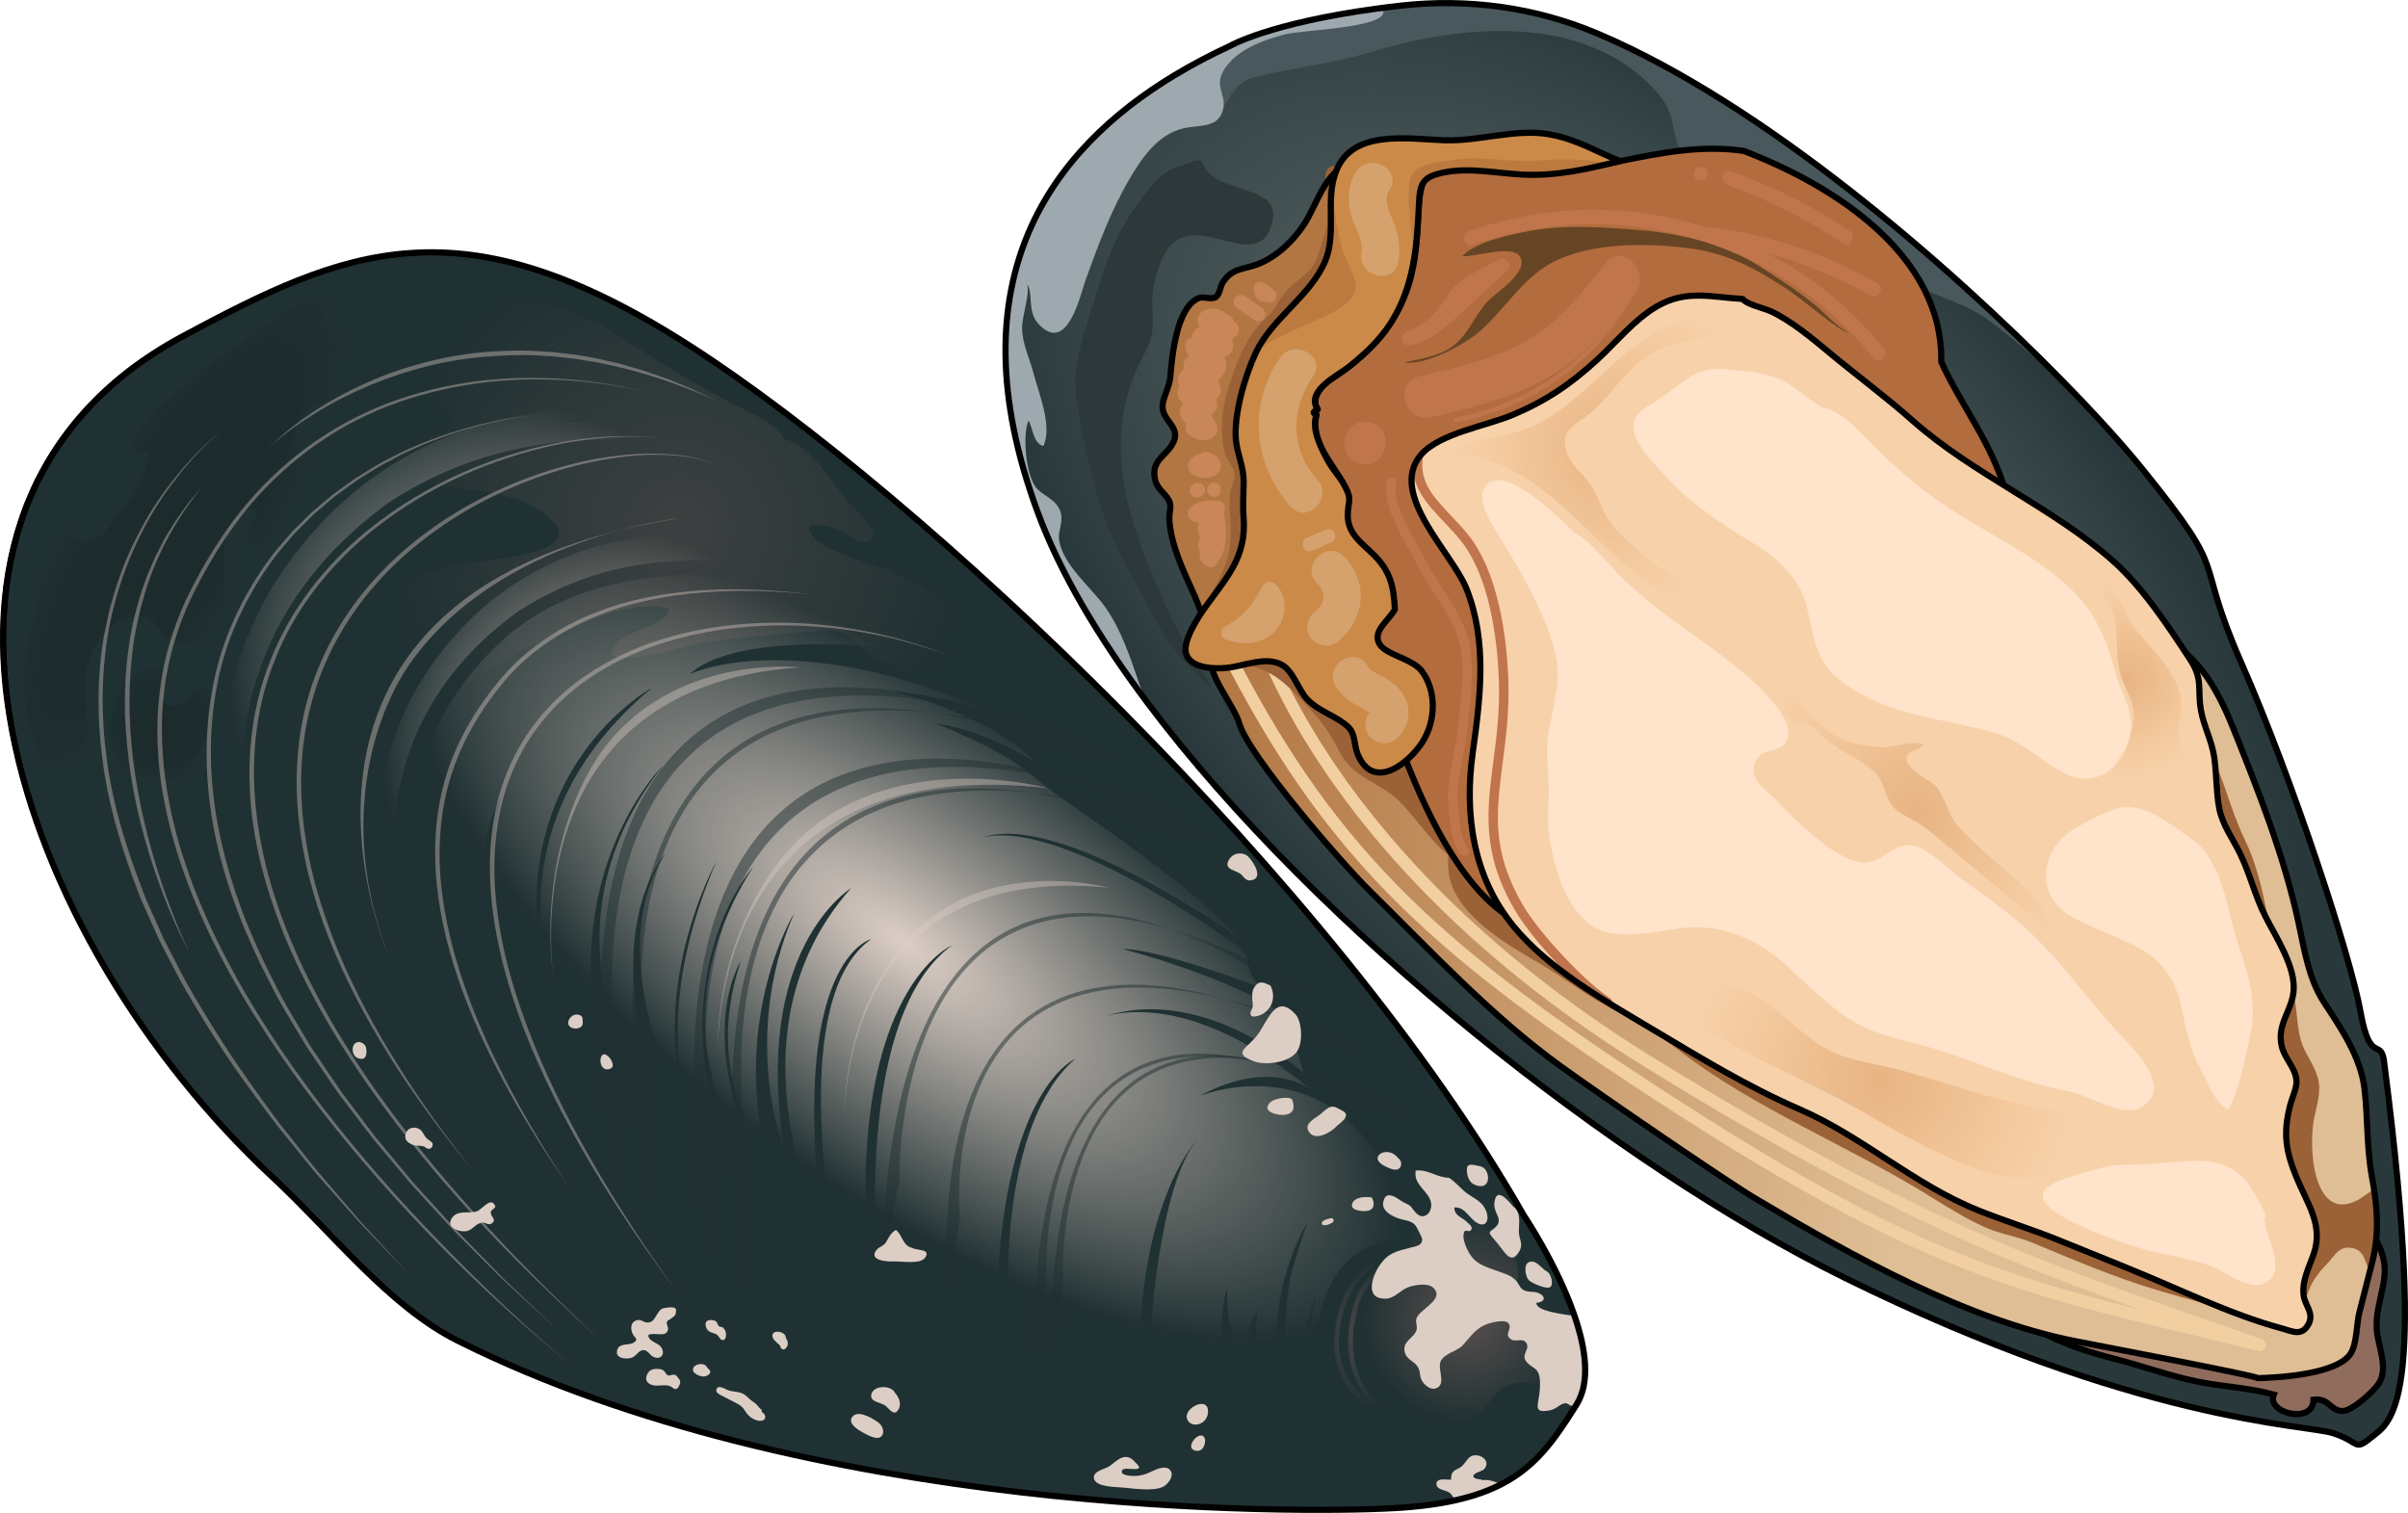 <?xml version="1.0" encoding="utf-8"?>
<!-- Generator: Adobe Illustrator 24.0.1, SVG Export Plug-In . SVG Version: 6.00 Build 0)  -->
<svg version="1.1" id="Camada_1" xmlns="http://www.w3.org/2000/svg" xmlns:xlink="http://www.w3.org/1999/xlink" x="0px" y="0px"
	 width="390.647px" height="245.47px" viewBox="0 0 390.647 245.47" enable-background="new 0 0 390.647 245.47"
	 xml:space="preserve">
<g>
	<g>
		
			<radialGradient id="SVGID_1_" cx="156.627" cy="1675.698" r="131.082" gradientTransform="matrix(0.718 0.696 -0.385 0.397 799.261 -678.199)" gradientUnits="userSpaceOnUse">
			<stop  offset="0" style="stop-color:#757F81"/>
			<stop  offset="1" style="stop-color:#29393B"/>
		</radialGradient>
		<path fill="url(#SVGID_1_)" d="M384.761,233.163c-2.956,2.41-1.85,0.77-6.307-0.644c-4.45-1.412-31.613-1.735-79.275-25.244
			c-36.905-18.202-85.502-56.593-113.006-93.227c-8.014-10.667-14.237-21.194-17.86-31.025
			c-13.966-37.887,2.566-58.938,22.196-70.796c2.963-1.784,5.984-3.363,8.989-4.756c0,0,6.315-3.698,23.817-6.068
			c1.263-0.176,2.586-0.337,3.962-0.492c10.831-1.216,21.805,0.269,31.844,4.515c26.965,11.395,57.042,37.602,75.288,56.195
			c5.658,5.762,10.172,10.798,13.107,14.426c14.847,18.367,7.957,13.034,16.147,31.632c8.182,18.597,17.719,47.578,19.285,56.514
			c1.575,8.93,3.445,3.766,3.878,8.552C394.028,228.652,387.71,230.751,384.761,233.163z"/>
		<path fill="#2C3839" d="M195.336,26.836c-0.211-0.69-0.984-1.032-1.637-0.725c-1.402,0.659-3.161,1.005-4.339,1.723
			c-1.826,1.113-3.064,2.945-4.397,4.68c-3.571,4.649-5.388,9.461-7.102,15.025c-1.101,3.574-2.388,7.446-3.102,11.081
			c-0.782,3.983,0.228,8.487,1.005,12.453c1.557,7.945,3.701,15.212,7.757,22.24c2.265,3.925,4.196,8.252,6.864,11.924
			c2.674,3.679,7.006,6.44,9.154,10.317c-6.805-8.781-11.991-19.263-15.449-29.878c-3.04-9.332-3.467-18.933,1.31-27.745
			c1.606-2.963,1.786-4.589,1.547-7.723c-0.244-3.199,0.914-8.227,3.086-10.527c4.841-5.127,14.519,5.163,16.423-3.903
			c0.816-3.886-3.217-4.46-6.227-5.572C199.073,29.778,195.973,28.924,195.336,26.836z"/>
		<path fill="#49585D" d="M334.41,61.62c-3.954-3.232-7.769-6.697-11.878-9.722c-4.12-3.045-9.537-3.92-13.632-6.816
			c-1.654-1.174-1.905-2.551-3.07-4.122c-1.561-2.099-3.818-2.833-6.121-3.792c-7.526-3.154-16.081-4.687-23.018-9.036
			c-3.029-1.896-4.494-3.472-5.102-6.95c-0.472-2.707-1.072-4.355-3.109-6.576c-11.463-12.528-31.268-10.65-45.897-6.209
			c-6.172,1.867-12.554,2.541-18.733,4.034c-3.153,0.762-3.981,2.766-5.352,4.885c-0.364,0.556-0.762,1.127-1.252,1.682
			c-0.982,0.129-3.183-3.122-4.597-4.495c-0.749-0.721-1.473-1.483-2.14-2.278c2.963-1.784,5.984-3.363,8.989-4.756
			c0,0,6.315-3.698,23.817-6.068c1.263-0.176,2.586-0.337,3.962-0.492c10.831-1.216,21.805,0.269,31.844,4.515
			C286.087,16.82,316.164,43.027,334.41,61.62z"/>
		<path fill="#9EA9AF" d="M198.693,11.125c-1.796,2.698,0.074,3.99-0.195,6.192c-0.037,0.299-0.111,0.62-0.244,0.958
			c-0.972,2.537-3.895,1.965-6.317,2.558c-4.011,0.994-6.495,4.498-8.517,7.898c-3.111,5.219-5.224,10.929-7.278,16.623
			c-0.923,2.565-2.976,12.254-7.681,7.194c-1.842-1.989-0.806-4.873-1.801-6.4c0.399,1.755-0.833,5.001-0.846,7.038
			c-0.01,2.489,1.236,5.014,1.848,7.362c0.867,3.33,3.083,8.507,1.622,11.813c-1.681-0.358-1.667-2.83-2.427-4.131
			c-1.023,2.397-0.403,8.496,1.061,10.665c1.08,1.597,3.633,2.01,4.197,4.417c0.356,1.491-0.503,2.902-0.299,4.306
			c0.609,4.095,5.295,7.743,7.583,11.024c2.424,3.49,3.946,7.913,5.33,12.008c0.392,1.16,0.887,2.291,1.443,3.398
			c-8.014-10.667-14.237-21.194-17.86-31.025c-13.966-37.887,2.566-58.938,22.196-70.796c2.963-1.784,5.984-3.363,8.989-4.756
			c0,0,6.315-3.698,23.817-6.068c0.375,0.112,0.746,0.238,1.116,0.372c0.574,2.773-13.271,3.086-15.925,3.785
			C204.977,6.494,200.807,7.954,198.693,11.125z"/>
		<path fill="#906C5C" d="M322.813,211.724c2.5,2.268,6.432,3.467,9.41,4.938c3.36,1.66,6.886,2.795,10.638,3.753
			c4.533,1.157,8.883,2.764,13.492,3.719c4.085,0.846,8.552,1.03,12.524,2.134c-1.295,3.003,6.403,4.913,6.437,0.831
			c2.482-0.312,2.682,1.7,4.578,1.846c1.612,0.124,5.25-3.272,5.992-4.434c1.687-2.637-0.141-6.088-0.303-8.829
			c-0.146-2.473,0.479-4.34,0.961-6.743c0.553-2.753,0.498-4.46-0.724-7.078c-2.022-4.332-3.127-3.593-6.342-0.549
			c-3.543,3.355-6.737,7.769-11.338,9.829c-4.974,2.227-12.169,1.912-17.527,2.252C341.069,214,321.643,213.337,322.813,211.724z"/>
		<path fill="none" stroke="#000000" stroke-miterlimit="10" d="M322.813,211.724c2.5,2.268,6.432,3.467,9.41,4.938
			c3.36,1.66,6.886,2.795,10.638,3.753c4.533,1.157,8.883,2.764,13.492,3.719c4.085,0.846,8.552,1.03,12.524,2.134
			c-1.295,3.003,6.403,4.913,6.437,0.831c2.482-0.312,2.682,1.7,4.578,1.846c1.612,0.124,5.25-3.272,5.992-4.434
			c1.687-2.637-0.141-6.088-0.303-8.829c-0.146-2.473,0.479-4.34,0.961-6.743c0.553-2.753,0.498-4.46-0.724-7.078
			c-2.022-4.332-3.127-3.593-6.342-0.549c-3.543,3.355-6.737,7.769-11.338,9.829c-4.974,2.227-12.169,1.912-17.527,2.252
			C341.069,214,321.643,213.337,322.813,211.724z"/>
		
			<linearGradient id="SVGID_2_" gradientUnits="userSpaceOnUse" x1="232.674" y1="1658.905" x2="232.794" y2="1658.905" gradientTransform="matrix(0.969 0.247 -0.247 0.969 529.846 -1566.391)">
			<stop  offset="0" style="stop-color:#B27642"/>
			<stop  offset="0.633" style="stop-color:#DFBE95"/>
		</linearGradient>
		<path fill="url(#SVGID_2_)" d="M345.396,98.597c-0.024,0.002-0.039-0.002-0.056,0.002C345.25,98.489,345.29,98.515,345.396,98.597
			z"/>
		
			<linearGradient id="SVGID_3_" gradientUnits="userSpaceOnUse" x1="90.414" y1="1717.699" x2="297.751" y2="1717.699" gradientTransform="matrix(0.969 0.247 -0.247 0.969 529.846 -1566.391)">
			<stop  offset="0" style="stop-color:#B27642"/>
			<stop  offset="0.633" style="stop-color:#DFBE95"/>
		</linearGradient>
		<path fill="url(#SVGID_3_)" d="M381.366,219.584c-2.111,3.377-11.581,3.936-15.084,4.024c-0.126-0.372-23.382-4.785-29.574-6.001
			c-17.804-3.489-36.381-13.9-51.877-23.113c-4.65-2.768-25.045-16.72-31.63-21.485c-11.32-8.188-21.042-18.673-31.014-28.487
			c-4.724-4.646-19.699-22.049-21.143-27.148c-0.817-2.875-5.223-7.993-4.598-10.879c1.399-6.447,15.965-0.097,19.161,1.359
			c9.5,4.314,18.109,10.323,26.99,15.729c6.966,4.229,13.832,8.298,20.442,13.086c1.641,1.194,3.307,2.355,4.986,3.495
			c7.885,5.373,16.112,10.272,24.328,15.097c9.696,5.685,20.337,9.001,30.026,14.589c0.14-0.209,0.056-0.31,0.064-0.529
			c0.223,0.025,0.455,0.045,0.69,0.057c1.284-2.678,5.127-2.948,7.604-4.381c2.422-1.4,4.148-4.353,5.479-7.739
			c1.761-4.487,2.826-9.745,3.866-13.142c1.53-5.005-0.239-10.321-1.18-15.316c-0.725-3.887-2.826-7.437-2.745-11.412
			c0.13-6.185,3.215-9.132,7.129-13.402c1.293-1.41,2.722-2.763,2.921-4.753c-0.139-0.043-0.604-0.455-0.811-0.634
			c1.597-0.028,7.713,5.986,9.81,7.937c3.311,3.083,5.502,7.645,7.139,11.741c4.143,10.368,8.273,20.756,10.607,31.73
			c0.904,4.273,1.637,8.874,4.053,12.583c2.741,4.204,5.956,8.845,6.572,13.994c0.58,4.768,0.345,9.534,1.22,14.353
			c0.127,0.681,0.241,1.351,0.342,2.009c0.608,4.008,0.75,7.793-0.298,11.838l-0.36,1.411c-0.572,2.243-1.133,4.473-1.713,6.715
			C382.283,214.81,382.383,217.953,381.366,219.584z"/>
		<path fill="none" stroke="#F1CFA1" stroke-width="2" stroke-linecap="round" stroke-linejoin="round" stroke-miterlimit="10" d="
			M366.561,218.206c-29.76-10.618-50.736-16.011-99.164-45.931c-34.487-21.307-53.748-46.626-62.103-66.806"/>
		<path fill="none" stroke="#F1CFA1" stroke-width="2" stroke-linecap="round" stroke-linejoin="round" stroke-miterlimit="10" d="
			M366.561,218.206c-38.848-9.511-52.551-10.803-102.574-43.907c-34.578-22.883-50.481-39.19-66.557-71.874"/>
		<path fill="#9B6237" d="M384.841,204.783l-0.36,1.411c-0.9-1.06-0.654-3.236-2.855-3.695c-2.164-0.449-2.809,1.214-4.061,2.492
			c-2.666,2.729-3.025,4.165-4.157,7.768c-0.455-0.235-1.245-0.112-1.705-0.356c-0.403,3.41-18.561-2.132-22.19-3.224
			c-6.722-2.023-13.236-4.832-19.718-7.521c-2.711-1.126-5.39-1.414-8.119-2.688c-2.962-1.381-5.613-3.022-8.384-4.749
			c-13.413-8.358-28.468-14.184-41.005-23.868c-3.068-2.365-6.361-4.589-9.833-6.203c-4.582-2.134-8.45-5.391-12.829-7.916
			c-5.468-3.159-14.108-8.116-14.672-15.174c-0.172-2.085-0.032-4.312,1.666-5.848c2.511-2.279,6.12-1.35,9.028-0.719
			c7.49,1.618,14.951,3.663,22.381,5.669c2.397,0.651,4.781,1.291,7.169,1.916c11.49,2.994,22.837,6.395,34.138,10.037
			c6.161,1.991,12.449,4.322,18.93,5.026c2.508,0.276,5.236,0.283,7.953,0.114c2.572-0.159,5.122-0.481,7.471-0.879
			c2.856-0.498,4.945-0.811,5.036-4.237c0.066-2.182-1.382-4.727-1.732-6.921c-0.514-3.224-1.039-6.688-1.109-9.95
			c-0.076-3.113,0.224-6.833,1.519-9.707c0.957-2.137,3.037-3.687,3.626-5.965c0.421-1.649-1.064-3.894,0.942-4.593
			c-0.146-1.01-0.48-1.966,1.121-0.394c6.512,5.142,7.657,14.61,11.089,21.656c1.81,3.729,2.724,7.617,3.571,11.741
			c0.88,4.243,3.092,8.565,4.242,12.861c0.866,3.243,0.404,6.819,2.056,9.836c2.245,4.101,2.794,5.016,1.533,9.963
			c-1.332,5.253-0.325,18.238,7.194,13.883c0.527-0.301,1.462-1.051,2.363-1.604C385.746,196.953,385.888,200.739,384.841,204.783z"
			/>
		<path fill="#9B6237" d="M195.342,106.292c-0.281,0.07-0.799-0.161-0.375,0.194c3.589,0.845,7.87,1.067,11.16,2.825
			c2.275,1.215,4.593,3.843,6.331,5.682c2.383,2.522,3.436,4.262,4.969,7.231c1.999,3.871,6.564,4.851,9.475,7.673
			c3.143,3.048,6.192,8.352,10.15,10.159c0.901-2.599-1.494-6.409-2.247-8.994c-1.407-4.834-2.424-9.782-4.895-14.204
			c-5.122-9.166-13.449-16.245-23.662-19.215c-5.009-1.456-6.543,1.014-8.82,4.783C196.753,103.543,194.36,105.011,195.342,106.292z
			"/>
		<path fill="none" stroke="#000000" stroke-linecap="round" stroke-linejoin="round" stroke-miterlimit="10" d="M345.339,98.601
			c1.522-0.163,7.746,5.964,9.868,7.937c3.311,3.079,5.504,7.639,7.14,11.735c4.143,10.37,8.27,20.755,10.603,31.731
			c0.908,4.271,1.636,8.878,4.052,12.584c2.741,4.204,5.961,8.846,6.578,13.992c0.572,4.771,0.337,9.536,1.218,14.352
			c0.873,4.775,1.258,9.134,0.044,13.853c-0.697,2.706-1.375,5.418-2.072,8.124c-0.49,1.902-0.386,5.041-1.408,6.676
			c-2.11,3.377-11.574,3.933-15.078,4.02c-0.125-0.368-23.385-4.785-29.573-5.998c-17.806-3.489-36.381-13.902-51.878-23.113
			c-4.655-2.767-25.044-16.72-31.63-21.485c-11.321-8.19-21.046-18.677-31.016-28.49c-4.723-4.649-19.697-22.044-21.143-27.143
			c-0.817-2.881-5.221-7.994-4.596-10.879c1.398-6.449,15.96-0.103,19.162,1.353c9.497,4.32,18.105,10.327,26.992,15.731
			c6.959,4.232,13.831,8.296,20.44,13.083c9.362,6.781,19.347,12.748,29.313,18.592c9.693,5.684,20.338,9.007,30.025,14.59
			c0.144-0.205,0.055-0.31,0.062-0.532c0.228,0.032,0.458,0.053,0.688,0.063c1.285-2.678,5.126-2.948,7.61-4.383
			c5.64-3.258,7.513-14.922,9.34-20.883c1.533-5.003-0.239-10.318-1.176-15.314c-0.729-3.886-2.826-7.439-2.744-11.411
			c0.127-6.188,3.211-9.132,7.128-13.406c1.311-1.431,2.762-2.806,2.931-4.839C346.457,99.599,345.005,98.206,345.339,98.601z"/>
		<path fill="none" stroke="#000000" stroke-linecap="round" stroke-linejoin="round" stroke-miterlimit="10" d="M384.761,233.163
			c-2.956,2.41-1.85,0.77-6.307-0.644c-4.45-1.412-31.613-1.735-79.275-25.244c-36.905-18.202-85.502-56.593-113.006-93.227
			c-8.014-10.667-14.237-21.194-17.86-31.025c-13.966-37.887,2.566-58.938,22.196-70.796c2.963-1.784,5.984-3.363,8.989-4.756
			c0,0,6.315-3.698,23.817-6.068c1.263-0.176,2.586-0.337,3.962-0.492c10.831-1.216,21.805,0.269,31.844,4.515
			c26.965,11.395,57.042,37.602,75.288,56.195c5.658,5.762,10.172,10.798,13.107,14.426c14.847,18.367,7.957,13.034,16.147,31.632
			c8.182,18.597,17.719,47.578,19.285,56.514c1.575,8.93,3.445,3.766,3.878,8.552C394.028,228.652,387.71,230.751,384.761,233.163z"
			/>
		<path fill="#B27642" d="M222.493,26.818c-6.303-1.588-7.867,3.957-10.168,8.282c-1.733,3.257-4.959,6.595-8.533,7.858
			c-2.247,0.794-3.874,0.554-5.396,2.82c-0.432,0.643-0.527,2.003-1.148,2.418c-0.728,0.486-2.004-0.156-2.772,0.162
			c-3.593,1.486-4.334,9.318-4.615,12.784c-0.135,1.661-1.306,3.532-1.26,4.914c0.075,2.253,2.847,3.211,1.814,5.572
			c-1.072,2.451-3.924,2.936-2.954,6.453c0.403,1.462,1.881,2.141,2.315,3.48c0.244,0.753-0.112,1.767-0.081,2.541
			c0.167,4.179,2.266,8.454,3.956,12.233c1.789,4.001,2.219,8.575,7.615,4.57c5.784-4.293,9.547-8.041,7.764-15.785
			c-2.036-8.844-3.142-18.087,1.37-26.532c3.713-6.949,11.283-12.065,13.193-19.742c0.466-1.874,0.812-5.235,0.439-7.19
			c-0.258-1.354-1.356-2.216-0.729-3.613C223.065,27.942,222.922,28.116,222.493,26.818z"/>
		<path fill="#9B6237" d="M218.48,27.445c-5.536-2.448-2.814,4.358-2.859,6.811c-0.039,2.138-1.127,4.946-1.766,7.005
			c-0.998,3.216-2.873,3.496-4.981,5.747c-1.515,1.618-1.925,3.231-3.605,4.69c-3.366,2.924-5.179,8.302-6.478,13.024
			c-0.676,2.459-0.716,5.774-0.255,8.251c0.288,1.551,1.406,2.342,1.711,3.753c0.224,1.036-0.609,2.296-0.71,3.396
			c-0.265,2.887,0.438,5.954-0.037,8.843c-0.752,4.574-3.905,7.897-4.764,12.2c2.848,2.318,8.884-3.954,10.314-5.863
			c3.515-4.691,4.678-10.536,5.827-16.141c1.302-6.355,1.674-11.337,0.267-17.702c-0.779-3.527-0.84-7.315,1.034-10.623
			c3.316-5.853,9.546-8.418,8.029-16.083C219.854,32.966,219.246,29.295,218.48,27.445z"/>
		<path fill="none" stroke="#000000" stroke-linecap="round" stroke-linejoin="round" stroke-miterlimit="10" d="M222.493,26.818
			c-6.303-1.588-7.867,3.957-10.168,8.282c-1.733,3.257-4.959,6.595-8.533,7.858c-2.247,0.794-3.874,0.554-5.396,2.82
			c-0.432,0.643-0.527,2.003-1.148,2.418c-0.728,0.486-2.004-0.156-2.772,0.162c-3.593,1.486-4.334,9.318-4.615,12.784
			c-0.135,1.661-1.306,3.532-1.26,4.914c0.075,2.253,2.847,3.211,1.814,5.572c-1.072,2.451-3.924,2.936-2.954,6.453
			c0.403,1.462,1.881,2.141,2.315,3.48c0.244,0.753-0.112,1.767-0.081,2.541c0.167,4.179,2.266,8.454,3.956,12.233
			c1.789,4.001,2.219,8.575,7.615,4.57c5.784-4.293,9.547-8.041,7.764-15.785c-2.036-8.844-3.142-18.087,1.37-26.532
			c3.713-6.949,11.283-12.065,13.193-19.742c0.466-1.874,0.812-5.235,0.439-7.19c-0.258-1.354-1.356-2.216-0.729-3.613
			C223.065,27.942,222.922,28.116,222.493,26.818z"/>
		<path fill="#B36C3E" d="M322.883,90.561c-23.101-0.036-27.064-14.389-41.91-15.323c-3.692-0.055-6.613,0.846-10.401,2.084
			c-11.212,5.457-21.585,2.016-22.798,6.975c-0.684,22.417,0.475,43.341-0.361,65.782c-15.868-6.236-25.253-43.66-27.383-54.273
			c-1.846-5.717-3.094-8.799-1.193-15.25c-1.382-4.412-6.456-8.125-5.267-13.281c-0.412-0.247-0.865-0.3,0.196-0.86
			c-0.999-1.463,0.097-3.522,2.253-4.95c23.866-15.454,6.017-35.492,21.366-35.25c9.203,1.891,17.099,1.596,25.45-0.08
			c6.447-1.295,13.008-2.653,20.027-1.656c14.865,5.682,32.378,16.968,32.067,34.239c3.232,7.123,8.268,13.224,10.497,21.309
			C332.97,86.348,332.155,90.566,322.883,90.561z"/>
		<path fill="none" stroke="#000000" stroke-linecap="round" stroke-linejoin="round" stroke-miterlimit="10" d="M322.883,90.561
			c-23.101-0.036-27.064-14.389-41.91-15.323c-3.692-0.055-6.613,0.846-10.401,2.084c-11.212,5.457-21.585,2.016-22.798,6.975
			c-0.684,22.417,0.475,43.341-0.361,65.782c-15.868-6.236-25.253-43.66-27.383-54.273c-1.846-5.717-3.094-8.799-1.193-15.25
			c-1.382-4.412-6.456-8.125-5.267-13.281c-0.412-0.247-0.865-0.3,0.196-0.86c-0.999-1.463,0.097-3.522,2.253-4.95
			c23.866-15.454,6.017-35.492,21.366-35.25c9.203,1.891,17.099,1.596,25.45-0.08c6.447-1.295,13.008-2.653,20.027-1.656
			c14.865,5.682,32.378,16.968,32.067,34.239c3.232,7.123,8.268,13.224,10.497,21.309C332.97,86.348,332.155,90.566,322.883,90.561z
			"/>
		<path fill="#CB8A48" d="M230.182,33.349c-0.131,2.965-0.312,5.909-0.795,8.76l-0.002,0.007c-0.612,3.609-1.703,7.081-3.79,10.33
			c-1.821,2.826-4.155,4.968-6.762,7.064c-1.771,1.423-7.085,3.928-5.067,6.903c-1.061,0.56-0.607,0.612-0.196,0.86
			c-0.878,2.418,0.795,5.535,1.946,7.632c0.702,1.279,1.747,2.36,2.476,3.63c1.55,2.729,0.589,2.745,0.66,5.318
			c0.087,2.854,2.374,4.339,4.23,6.181c2.67,2.651,3.244,5.147,3.406,8.851c-0.997,1.802-3.741,3.563-2.485,5.616
			c0.624,1.029,2.264,1.638,3.843,2.365c1.185,0.532,2.345,1.136,3.006,2.017c2.444,3.258,2.27,8.094,0.135,11.473
			c-0.111,0.185-0.236,0.367-0.36,0.541c-2.685,3.674-7.814,7.065-10.151,1.524c-0.645-1.533-0.353-3.302-1.538-4.451
			c-1.858-1.803-4.686-2.437-6.66-4.499c-1.485-1.558-2.274-4.638-4.206-5.653c-2.572-1.36-6.151,0.266-8.791,0.534
			c-1.908,0.194-5.909,0.186-6.667-2.302c-0.611-2.007,1.997-5.97,3.03-7.415c3.524-4.947,6.789-8.165,6.307-14.648
			c-0.15-2.016-0.008-3.847,0.007-5.828c0.023-2.383-1.016-4.42-1.254-6.743c-0.399-4.049,1.451-10.404,3.209-14.165
			c0.021-0.05,0.047-0.091,0.068-0.141l0.002-0.007c2.683-5.526,8.71-9.027,11.148-14.616c1.754-4.022,0.428-8.593,1.287-12.859
			c0,0-0.006-0.009,0.004-0.015c0.122-0.602,0.283-1.202,0.512-1.792c2.643-6.92,11.62-5.271,17.612-5.064
			c5.664,0.187,11.43-1.918,16.949-0.977c3.246,0.551,5.991,1.884,8.95,3.248c0.892,0.409,1.749,0.771,2.59,1.104
			c-0.49,0.12-0.97,0.235-1.459,0.356c-4.685,1.123-9.378,2.093-14.423,1.835c-4.154-0.213-8.535-1.18-12.653-0.356
			C230.613,28.713,230.34,29.846,230.182,33.349z"/>
		<path fill="#BC7A3F" d="M211.441,52.855c-2.687,1.355-5.57,2.329-7.658,4.249c2.683-5.526,8.71-9.027,11.148-14.616
			c1.754-4.022,0.428-8.593,1.287-12.859c0.057,3.495,0.555,7.064,1.4,10.388c0.498,1.986,2.411,4.784,2.294,6.637
			C219.71,49.933,213.922,51.597,211.441,52.855z"/>
		<path fill="#BC7A3F" d="M261.376,26.489c-4.685,1.123-9.378,2.093-14.423,1.835c-4.154-0.213-8.535-1.18-12.653-0.356
			c-3.686,0.745-3.96,1.877-4.118,5.381c-0.131,2.965-0.312,5.909-0.795,8.76c-0.109-2.243-0.415-4.544-0.617-6.731
			c-0.155-1.717-0.724-5.968,0.599-7.497c1.2-1.387,4.546-1.601,6.284-1.902c4.899-0.847,9.899,0.611,14.851-0.009
			C252.113,25.772,257.2,25.74,261.376,26.489z"/>
		<path fill="none" stroke="#000000" stroke-linecap="round" stroke-linejoin="round" stroke-miterlimit="10" d="M230.787,120.357
			c-0.111,0.185-0.236,0.367-0.36,0.541c-2.685,3.674-7.814,7.065-10.151,1.524c-0.645-1.533-0.353-3.302-1.538-4.451
			c-1.858-1.803-4.686-2.437-6.66-4.499c-1.485-1.558-2.274-4.638-4.206-5.653c-2.572-1.36-6.151,0.266-8.791,0.534
			c-1.908,0.194-5.909,0.186-6.667-2.302c-0.611-2.007,1.997-5.97,3.03-7.415c3.524-4.947,6.789-8.165,6.307-14.648
			c-0.15-2.016-0.008-3.847,0.007-5.828c0.023-2.383-1.016-4.42-1.254-6.743c-0.399-4.049,1.451-10.404,3.209-14.165
			c2.643-5.615,8.759-9.126,11.218-14.764c2.004-4.599-0.019-9.909,1.803-14.666c2.643-6.92,11.62-5.271,17.612-5.064
			c5.664,0.187,11.43-1.918,16.949-0.977c3.246,0.551,5.991,1.884,8.95,3.248c0.892,0.409,1.749,0.771,2.59,1.104
			c-5.171,1.26-10.315,2.479-15.882,2.19c-4.154-0.213-8.535-1.18-12.653-0.356c-3.686,0.745-3.96,1.877-4.118,5.381
			c-0.298,6.719-0.846,13.272-4.586,19.098c-1.821,2.826-4.155,4.968-6.762,7.064c-1.771,1.423-7.085,3.928-5.067,6.903
			c-1.061,0.56-0.607,0.612-0.196,0.86c-0.878,2.418,0.795,5.535,1.946,7.632c0.702,1.279,1.747,2.36,2.476,3.63
			c1.55,2.729,0.589,2.745,0.66,5.318c0.087,2.854,2.374,4.339,4.23,6.181c2.67,2.651,3.244,5.147,3.406,8.851
			c-0.997,1.802-3.741,3.563-2.485,5.616c0.624,1.029,2.264,1.638,3.843,2.365c1.185,0.532,2.345,1.136,3.006,2.017
			C233.096,112.141,232.923,116.978,230.787,120.357z"/>
		<path fill="#664524" d="M300.027,54.024c-2.308-1.163-3.914-3.202-5.911-4.818c-2.742-2.218-5.882-4.202-8.846-6.121
			c-5.607-3.632-13.24-5.304-19.827-5.801c-5.813-0.438-11.535-0.838-17.269,0.197c-3.02,0.545-8.81,1.734-10.919,4.072
			c1.826,0.219,7.816-1.848,9.227-0.045c1.889,2.414-3.923,6.073-5.145,7.39c-2.191,2.36-3.336,5.848-6.113,7.596
			c-2.182,1.374-4.961,1.754-7.408,2.319c3.351,0.549,9.929-2.946,12.402-5.18c4.059-3.668,7.1-8.909,12.169-11.335
			c6.361-3.044,15.263-2.88,22.072-1.958c5.732,0.777,10.447,3.303,15.254,6.444C293.114,49.008,297.903,53.517,300.027,54.024z"/>
		<path fill="#F7D1AA" d="M374.515,214.807c-1.094,2.086-2.651,1.183-4.25,0.751c-8.665-2.345-16.878-6.496-25.26-9.861
			c-3.895-1.571-7.598-3.117-11.507-4.668c-4.145-1.643-8.408-2.983-12.549-4.641c-10.438-4.173-18.856-12.016-29.064-16.44
			c-8.378-3.624-16.055-8.327-23.93-13.026c-2.087-1.244-4.296-2.543-6.524-3.919c-2.113-1.298-4.241-2.664-6.292-4.113
			c-3.617-2.568-6.998-5.408-9.614-8.615c-6.541-8.005-8.01-18.094-6.603-28.17c1.244-8.938,2.393-18.004-1.031-26.598
			c-2.037-5.132-10.417-13.186-8.662-19.352c0.234-0.826,0.658-1.62,1.292-2.368c0.136-0.163,0.286-0.315,0.443-0.465
			c3.224-3.117,10.404-4.316,14.428-6.011c5.488-2.318,9.409-5.005,13.754-8.983c3.175-2.924,6.001-6.53,9.735-8.671
			c4.745-2.721,8.843-1.423,13.838-1.154c0.613,0.884,3.477,1.504,4.51,1.981c3.271,1.507,6.696,4.358,9.489,6.684
			c4.468,3.727,9.18,7.183,13.547,11.058c9.862,8.757,22.684,14.037,32.525,22.781c4.806,4.264,9.022,10.655,12.54,16.03
			c2.104,3.226,1.114,4.722,1.729,8.233c0.447,2.558,1.8,4.976,2.172,7.737c0.363,2.672,0.292,5.493,0.785,8.119
			c0.493,2.626,2.165,4.879,3.341,7.276c1.657,3.366,2.442,6.896,4.123,10.228c1.713,3.396,5.027,8.299,4.595,12.287
			c-0.342,3.14-2.701,5.284-1.927,8.764c0.469,2.129,2.335,3.594,2.406,5.764c0.037,1.125-0.734,2.724-1.017,3.831
			c-1.173,4.566-0.764,7.431,1.051,11.818c1.75,4.244,4.346,7.682,2.782,12.291c-0.738,2.177-1.951,4.36-1.665,6.743
			C373.918,211.846,375.45,213.036,374.515,214.807z"/>
		<g>
			<path fill="#C1754C" d="M261.433,163.005c-2.113-1.298-4.241-2.664-6.292-4.113c-3.683-3.55-7.551-8.081-9.406-11.259
				c-5.409-9.251-4.511-16.118-3.473-24.065c0.546-4.22,1.119-8.575,0.878-13.865c-0.261-5.739-1.425-16.248-6.297-22.143
				c-0.876-1.062-1.766-2.009-2.639-2.928c-2.473-2.616-4.689-4.97-4.974-8.475c0.234-0.826,0.658-1.62,1.292-2.368
				c0.136-0.163,0.286-0.315,0.443-0.465c-0.979,4.615,1.277,6.995,4.354,10.255c0.885,0.938,1.8,1.907,2.708,3.001
				c5.156,6.243,6.375,17.124,6.642,23.054c0.247,5.419-0.357,10.051-0.891,14.131c-1.04,7.986-1.866,14.294,3.279,23.09
				c2.666,4.556,9.932,12.327,14.143,15.11C261.542,162.202,261.65,162.649,261.433,163.005z"/>
		</g>
		<path fill="none" stroke="#000000" stroke-linecap="round" stroke-linejoin="round" stroke-miterlimit="10" d="M282.723,48.51
			c-4.995-0.275-9.097-1.572-13.837,1.149c-3.737,2.145-6.563,5.752-9.741,8.668c-4.339,3.982-8.263,6.672-13.754,8.988
			c-4.219,1.779-11.901,3.005-14.866,6.473c-5.409,6.325,5.055,15.903,7.372,21.72c3.424,8.598,2.272,17.66,1.025,26.599
			c-1.406,10.079,0.068,20.165,6.606,28.169c5.669,6.941,14.878,12.145,22.428,16.648c7.874,4.698,15.556,9.402,23.928,13.027
			c10.211,4.422,18.628,12.26,29.066,16.439c4.145,1.66,8.409,2.995,12.55,4.637c3.911,1.551,7.612,3.101,11.511,4.668
			c8.375,3.367,16.59,7.515,25.254,9.864c1.6,0.434,3.16,1.335,4.256-0.751c0.932-1.774-0.604-2.96-0.811-4.675
			c-0.288-2.389,0.924-4.569,1.66-6.742c1.563-4.613-1.032-8.054-2.782-12.295c-1.809-4.386-2.225-7.248-1.049-11.815
			c0.286-1.109,1.053-2.71,1.017-3.83c-0.069-2.175-1.936-3.636-2.408-5.766c-0.771-3.479,1.585-5.624,1.926-8.766
			c0.432-3.986-2.876-8.891-4.589-12.285c-1.682-3.333-2.466-6.86-4.122-10.229c-1.179-2.397-2.852-4.651-3.343-7.278
			c-0.491-2.625-0.424-5.445-0.785-8.113c-0.374-2.767-1.723-5.183-2.173-7.742c-0.616-3.505,0.374-5.007-1.731-8.227
			c-3.517-5.381-7.731-11.767-12.537-16.033c-9.847-8.742-22.663-14.02-32.528-22.779c-4.369-3.878-9.075-7.334-13.547-11.063
			c-2.793-2.328-6.215-5.173-9.484-6.683C286.195,50.007,283.33,49.392,282.723,48.51z"/>
		<path fill="#D5A16D" d="M227.399,112.34c-0.805-1.11-1.902-1.919-3.093-2.579c-0.845-0.468-1.921-0.805-2.41-1.676
			c-1.937-3.447-7.207-0.312-5.273,3.13c0.894,1.591,2.325,2.632,3.903,3.481c0.494,0.266,0.995,0.589,1.501,0.818
			c0.089,0.04,0.153,0.074,0.204,0.105c-0.78,0.978-1.019,2.289-0.316,3.473c0.789,1.33,2.85,2.042,4.202,1.072
			C228.68,118.324,229.278,114.931,227.399,112.34z"/>
		<path fill="#D5A16D" d="M226.208,36.368c-0.619-1.694-1.965-3.85-0.812-5.532c2.234-3.261-3.111-6.276-5.327-3.041
			c-1.393,2.034-1.487,4.434-0.963,6.782c0.45,2.014,2.156,4.322,1.769,6.431c-0.708,3.861,5.229,5.406,5.942,1.516
			C227.213,40.368,226.959,38.423,226.208,36.368z"/>
		<path fill="#D5A16D" d="M213.723,77.852c-4.415-4.923-4.424-11.445-0.715-16.779c2.256-3.244-3.091-6.258-5.327-3.041
			c-5.323,7.656-4.409,17.335,1.734,24.186C212.057,85.164,216.347,80.779,213.723,77.852z"/>
		<path fill="#D5A16D" d="M217.993,90.267c-2.814-2.778-7.118,1.592-4.308,4.366c1.266,1.25,1.449,3.285-0.125,4.42
			c-1.342,0.968-1.97,2.688-1.072,4.202c0.788,1.327,2.852,2.045,4.202,1.072C221.41,100.923,222.247,94.466,217.993,90.267z"/>
		<path fill="#D5A16D" d="M216.582,86.686c-0.093-0.277-0.268-0.545-0.535-0.682c-0.255-0.131-0.611-0.226-0.887-0.107
			c-1.004,0.433-2.008,0.866-3.012,1.299c-0.148,0.037-0.276,0.106-0.385,0.207c-0.126,0.082-0.225,0.192-0.296,0.328
			c-0.142,0.248-0.199,0.611-0.107,0.887c0.093,0.277,0.268,0.545,0.535,0.682c0.255,0.131,0.611,0.226,0.887,0.107
			c1.004-0.433,2.008-0.866,3.011-1.299c0.148-0.037,0.277-0.106,0.386-0.207c0.126-0.082,0.225-0.192,0.296-0.328
			C216.617,87.325,216.674,86.961,216.582,86.686z"/>
		<path fill="#D5A16D" d="M208.376,97.945c-0.128-1.237-0.625-2.418-1.569-3.254c-0.534-0.474-1.28-0.352-1.679,0.09
			c-0.177,0.095-0.326,0.233-0.41,0.422c-1.248,2.821-3.329,5.063-6.056,6.494c-0.706,0.37-0.784,1.658,0.017,1.988
			c2.184,0.899,4.707,0.99,6.811-0.199C207.427,102.392,208.606,100.171,208.376,97.945z"/>
		<path fill="#C1754C" d="M305.577,56.49c-5.189-6.427-11.646-11.642-18.841-15.427c5.818,1.598,11.431,3.9,16.7,6.897
			c1.288,0.733,2.427-1.266,1.14-1.998c-8.297-4.719-17.457-7.83-26.918-9.104c-0.257-0.035-0.484,0.01-0.68,0.102
			c-7.225-2.327-14.895-3.321-22.587-2.782c-5.483,0.384-10.906,1.504-16.086,3.342c-1.388,0.492-0.766,2.708,0.634,2.211
			c17.962-6.373,38.164-3.536,53.644,7.589c4.262,3.063,8.083,6.725,11.378,10.806C304.892,59.279,306.497,57.629,305.577,56.49z"/>
		<path fill="#C1754C" d="M276.217,27.09c-1.434-0.366-2.005,1.862-0.568,2.228C277.082,29.684,277.653,27.457,276.217,27.09z"/>
		<path fill="#C1754C" d="M300.057,37.455c-5.998-4.014-12.47-7.243-19.266-9.668c-1.393-0.497-1.953,1.734-0.568,2.228
			c6.599,2.355,12.872,5.54,18.694,9.437C300.148,40.277,301.28,38.274,300.057,37.455z"/>
		<path fill="#C1754C" d="M242.895,42.282c-0.202,0.186-5.914,2.591-7.521,4.896c-0.985,1.413-1.849,2.89-3.104,4.091
			c-1.165,1.115-2.565,1.972-4.079,2.523c-1.394,0.508-0.819,2.51,0.634,2.211c2.98-0.613,5.373-2.596,7.562-4.596
			c2.237-2.044,7.986-7.362,8.145-7.509C245.624,42.891,243.981,41.281,242.895,42.282z"/>
		<path fill="#C1754C" d="M222.305,68.543c-4.301-1.097-6.013,5.586-1.705,6.685C224.902,76.325,226.614,69.642,222.305,68.543z"/>
		<path fill="#C1754C" d="M265.296,47.591c-0.127,0.157-0.249,0.324-0.376,0.482c-10.06,17.947-28.44,20.41-28.635,20.431
			c-0.048,0.003-0.097,0.007-0.141-0.004c-0.149-0.038-0.267-0.163-0.288-0.327c-0.025-0.212,0.126-0.403,0.338-0.428
			c0.154-0.016,13.132-1.769,23.093-13.032c-2.496,2.591-5.24,4.913-8.48,6.697c-5.783,3.192-12.232,4.783-18.616,6.271
			c-4.324,1.009-6.224-5.622-1.9-6.631c5.779-1.35,11.749-2.675,16.997-5.569c5.49-3.038,9.309-7.87,13.09-12.736
			C263.1,39.238,267.986,44.116,265.296,47.591z"/>
		<g>
			<path fill="#C1754C" d="M237.388,138.858c-0.111-0.028-0.217-0.082-0.31-0.162c-1.167-1.003-1.845-3.711-2.131-8.523
				c-0.15-2.518,0.356-5.084,0.844-7.565c0.303-1.537,0.615-3.126,0.753-4.639c0.069-0.75,0.153-1.531,0.238-2.331
				c0.451-4.193,0.962-8.946-0.438-12.673c-0.901-2.401-2.336-4.639-3.722-6.805c-1.002-1.564-2.038-3.182-2.88-4.866
				c-0.29-0.58-0.678-1.272-1.128-2.072c-1.924-3.426-4.559-8.117-3.504-11.3c0.132-0.403,0.559-0.624,0.968-0.486
				c0.402,0.133,0.62,0.567,0.486,0.968c-0.841,2.54,1.703,7.069,3.386,10.067c0.441,0.784,0.856,1.525,1.163,2.138
				c0.806,1.611,1.82,3.194,2.8,4.725c1.43,2.232,2.908,4.54,3.867,7.092c1.528,4.069,0.997,9.013,0.527,13.377
				c-0.085,0.792-0.168,1.564-0.236,2.306c-0.145,1.592-0.465,3.221-0.775,4.796c-0.47,2.388-0.956,4.856-0.818,7.178
				c0.344,5.78,1.234,7.137,1.6,7.452c0.321,0.276,0.358,0.76,0.081,1.081C237.964,138.844,237.662,138.928,237.388,138.858z"/>
		</g>
		<path fill="#C98659" d="M207.108,47.943c0.003-0.154-0.032-0.297-0.102-0.43c-0.048-0.141-0.127-0.264-0.239-0.367
			c-0.484-0.369-0.969-0.738-1.453-1.108c-0.107-0.114-0.234-0.193-0.38-0.238c-0.14-0.071-0.29-0.102-0.449-0.093
			c-0.277,0.005-0.608,0.134-0.796,0.342c-0.203,0.224-0.351,0.52-0.331,0.83c0.015,0.098,0.029,0.196,0.044,0.295
			c0.048,0.166,0.135,0.309,0.247,0.437c-0.018,0.235,0.02,0.475,0.151,0.676c0.164,0.252,0.404,0.459,0.705,0.527
			c0.39,0.088,0.78,0.176,1.171,0.265c0.102,0.012,0.204,0.024,0.306,0.036c0.154,0.003,0.297-0.032,0.43-0.103
			c0.096-0.028,0.18-0.078,0.251-0.149c0.126-0.082,0.225-0.192,0.296-0.328C207.051,48.352,207.103,48.151,207.108,47.943z"/>
		<path fill="#C98659" d="M205.226,50.661c-0.101-0.301-0.28-0.496-0.535-0.682c-0.825-0.6-1.65-1.2-2.474-1.8
			c-0.083-0.06-0.192-0.095-0.307-0.118c-0.028-0.019-0.056-0.038-0.083-0.058c-0.233-0.161-0.624-0.182-0.887-0.107
			c-0.266,0.076-0.554,0.285-0.682,0.535c-0.138,0.269-0.205,0.592-0.107,0.887c0.099,0.298,0.277,0.504,0.535,0.682
			c0.955,0.658,1.91,1.317,2.865,1.975c0.233,0.161,0.624,0.182,0.887,0.107c0.266-0.076,0.554-0.285,0.682-0.535
			C205.256,51.279,205.324,50.956,205.226,50.661z"/>
		<path fill="#C98659" d="M196.501,67.412c-0.008-0.012-0.023-0.041-0.042-0.076c0.239-0.186,0.533-0.467,0.592-0.537
			c0.48-0.567,0.557-1.358,0.247-2.014c0.495-0.383,0.802-1.034,0.77-1.651c-0.025-0.469-0.523-1.007-0.367-1.46
			c0.07-0.204,0.323-0.371,0.46-0.532c0.26-0.304,0.476-0.619,0.614-0.997c0.206-0.563,0.287-1.612-0.154-2.177
			c0.129-0.056,0.242-0.109,0.246-0.111c0.39-0.183,0.72-0.431,0.939-0.815c0.241-0.42,0.308-0.89,0.22-1.36
			c-0.031-0.163-0.096-0.458-0.196-0.694c0.091-0.042,0.159-0.074,0.15-0.068c0.394-0.213,0.701-0.537,0.891-0.943
			c0.218-0.464,0.193-1.013-0.191-1.389c-0.171-0.167-0.353-0.313-0.539-0.447c-0.042-0.298-0.2-0.586-0.516-0.795
			c-0.845-0.557-1.642-1.242-2.705-1.288c-0.768-0.033-1.706,0.213-2.238,0.804c-0.433,0.48-0.49,1.112-0.292,1.705
			c0.052,0.155,0.148,0.311,0.233,0.467c-0.737,0.323-1.243,0.988-1.281,1.768c-0.373,0.097-0.707,0.268-0.93,0.69
			c-0.327,0.617-0.12,1.709,0.434,2.174c0.024,0.02,0.028,0.034,0.041,0.051c-0.032,0.042-0.056,0.089-0.099,0.118
			c-0.224,0.149-0.454,0.423-0.584,0.652c-0.245,0.432-0.244,0.873-0.115,1.291c-0.91,0.777-1.284,1.886-0.762,2.901
			c-0.266,0.398-0.417,0.847-0.311,1.371c0.053,0.265,0.178,0.502,0.328,0.725c0.039,0.058,0.345,0.506,0.56,0.777
			c-0.114,0.123-0.214,0.266-0.288,0.406c-0.382,0.723-0.23,1.716,0.322,2.308c0.139,0.149,0.331,0.331,0.533,0.457
			c-0.014,0.035-0.025,0.064-0.029,0.073c-0.322,0.779-0.04,1.47,0.646,1.924c1.057,0.699,2.92,1.153,3.9,0.099
			C198.055,69.667,197.167,68.461,196.501,67.412z"/>
		<path fill="#C98659" d="M197.976,74.984c-0.117-0.312-0.266-0.563-0.503-0.804c-0.421-0.428-1.001-0.678-1.566-0.849
			c-0.275-0.083-0.628-0.019-0.871,0.125c-0.077,0.046-0.151,0.109-0.22,0.179c-0.055,0.009-0.108,0.007-0.164,0.018
			c-0.138,0.027-0.271,0.07-0.401,0.124c-0.199,0.083-0.405,0.164-0.582,0.29c-0.16,0.114-0.335,0.239-0.462,0.393
			c-0.205,0.249-0.324,0.433-0.418,0.747c-0.168,0.557,0.037,1.138,0.419,1.551c0.099,0.107,0.228,0.191,0.344,0.275
			c0.058,0.042,0.119,0.078,0.184,0.11c0.242,0.118,0.501,0.216,0.764,0.277c0.457,0.106,0.95,0.166,1.417,0.098
			c0.453-0.066,0.914-0.165,1.289-0.448c0.26-0.196,0.429-0.35,0.608-0.63c0.105-0.165,0.184-0.36,0.213-0.554
			C198.074,75.581,198.088,75.281,197.976,74.984z"/>
		<path fill="#C98659" d="M195.488,79.461c-0.005-0.202-0.058-0.391-0.161-0.565c-0.06-0.077-0.121-0.155-0.181-0.232
			c-0.148-0.145-0.323-0.244-0.523-0.296c-0.009-0.003-0.018-0.006-0.028-0.009c-0.004-0.001-0.008-0.002-0.012-0.003
			c-0.002,0-0.004-0.001-0.006-0.001c-0.001,0-0.002,0-0.003,0c-0.102-0.012-0.204-0.024-0.306-0.036c-0.001,0-0.001,0-0.002,0
			c-0.008-0.001-0.015-0.001-0.023-0.001c-0.002,0-0.004,0-0.005,0.001l-0.002,0c-0.033,0.004-0.264,0.039-0.296,0.045
			c-0.003,0.001-0.007,0.001-0.01,0.002c-0.003,0.001-0.006,0.002-0.009,0.003c-0.031,0.012-0.102,0.043-0.131,0.056
			c-0.026,0.011-0.11,0.047-0.141,0.061c-0.001,0.001-0.003,0.002-0.005,0.002c-0.003,0.002-0.005,0.003-0.008,0.005
			c0,0-0.001,0.001-0.002,0.001c-0.008,0.006-0.224,0.175-0.232,0.181c-0.001,0.001-0.003,0.002-0.004,0.004
			c-0.003,0.002-0.005,0.005-0.007,0.007c-0.001,0.001-0.002,0.002-0.003,0.003c-0.001,0.001-0.001,0.002-0.002,0.002
			c-0.06,0.079-0.12,0.158-0.18,0.238c0,0-0.001,0.001-0.001,0.001c-0.005,0.006-0.008,0.012-0.011,0.019
			c-0.046,0.097-0.083,0.197-0.12,0.297c-0.002,0.005-0.003,0.009-0.004,0.014c-0.003,0.01-0.005,0.021-0.007,0.032
			c-0.045,0.152-0.049,0.303-0.013,0.454c0.01,0.15,0.056,0.289,0.139,0.417c0.073,0.134,0.173,0.242,0.3,0.322
			c0.115,0.104,0.25,0.172,0.405,0.205c0.102,0.012,0.204,0.024,0.306,0.036c0.202-0.005,0.391-0.059,0.565-0.161
			c0.02-0.016,0.04-0.031,0.06-0.047c0.034-0.016,0.069-0.028,0.102-0.049c0.134-0.073,0.242-0.173,0.322-0.3
			c0.104-0.115,0.172-0.25,0.206-0.405C195.464,79.666,195.476,79.563,195.488,79.461z"/>
		<path fill="#C98659" d="M197.241,78.349c-1.434-0.366-2.005,1.862-0.568,2.228C198.106,80.943,198.677,78.716,197.241,78.349z"/>
		<path fill="#C98659" d="M198.552,82.991c0.122-0.194,0.192-0.418,0.188-0.636c-0.012-0.665-0.55-1.086-1.172-1.128
			c-1.435-0.096-2.824-0.029-4.058,0.807c-0.536,0.363-0.999,0.948-0.788,1.64c0.179,0.587,0.66,0.848,1.199,1.03
			c0.151,0.051,0.305,0.092,0.457,0.141c0.049,0.016,0.099,0.033,0.149,0.051c-0.045,0.106-0.092,0.212-0.13,0.321
			c-0.255,0.755-0.022,1.409,0.338,2.077c0.002,0.004,0.004,0.008,0.007,0.012c-0.163,0.227-0.295,0.51-0.343,0.72
			c-0.064,0.281-0.044,0.589,0.031,0.865c0.013,0.049,0.033,0.094,0.051,0.142c0.043,0.105,0.088,0.209,0.136,0.312
			c-0.042-0.093-0.009,0.153,0.004,0.017c0-0.006,0-0.002,0.001-0.007c0.001,0.001,0,0.001,0,0.001
			c-0.004,0.048-0.011,0.142-0.012,0.161c-0.001,0.124-0.01,0.247-0.009,0.371c0.004,0.886,0.439,1.594,1.22,2.014
			c0.423,0.228,1.055,0.197,1.389-0.191C199.32,89.255,198.979,85.975,198.552,82.991z"/>
		<path fill="none" stroke="#F1CFA1" stroke-width="2" stroke-linecap="round" stroke-linejoin="round" stroke-miterlimit="10" d="
			M205.294,105.469"/>
		<path fill="none" stroke="#F1CFA1" stroke-width="2" stroke-linecap="round" stroke-linejoin="round" stroke-miterlimit="10" d="
			M366.561,218.206"/>
		<path fill="#FFE3CA" d="M255.447,86.403c-1.632-1.398-10.998-11.241-14.283-7.776c-1.816,1.915,0.301,5.508,1.297,7.147
			c3.748,6.164,8.415,13.675,9.989,20.763c0.974,4.389-1.042,9.626-1.421,13.953c-0.265,3.022,0.407,6.089,0.219,9.105
			c-0.147,2.373-0.24,4.731,0.233,7.101c0.919,4.612,2.281,9.599,5.922,12.832c4.113,3.653,10.773,1.56,15.713,1.019
			c6.364-0.696,12.423,2.033,16.915,6.288c2.631,2.493,5.335,5.078,8.225,7.27c4.114,3.12,7.622,3.952,12.587,5.219
			c8.426,2.149,16.208,6.224,24.634,7.707c3.329,0.586,8.686,4.407,11.873,2.617c5.456-3.066-1.258-9.494-3.403-11.784
			c-5.84-6.237-10.306-13.191-16.996-18.713c-2.571-2.122-5.265-4.087-8.004-5.975c-2.375-1.637-4.799-4.399-7.375-5.563
			c-4.117-1.86-5.36,2.162-8.938,2.324c-4.506,0.205-11.8-7.288-14.607-10.229c-1.79-1.875-4.495-3.34-3.268-6.14
			c0.977-2.231,3.844-1.294,4.989-3.191c2.518-4.169-8.309-12.505-11.193-14.598c-5.457-3.959-11.136-7.719-15.913-12.557
			C260.476,91.03,258.21,87.998,255.447,86.403z"/>
		<path fill="#FFE3CA" d="M295.572,66.096c-2.419-1.331-4.227-3.45-6.905-4.581c-2.868-1.21-5.432-1.276-8.408-1.582
			c-5.357-0.55-6.81,2.042-11.189,4.884c-1.936,1.257-4.427,2.26-4.024,5.084c0.338,2.373,3.569,5.591,5.106,7.319
			c3.76,4.231,9.198,7.844,14.094,10.811c4.286,2.598,7.859,5.86,8.965,10.813c1.087,4.868,1.399,8.622,5.568,11.746
			c7.747,5.804,16.117,5.75,25.015,8.377c4.404,1.3,7.297,4.634,11.324,6.584c5.441,2.635,10.033-1.766,10.581-7.31
			c0.315-3.188-1.73-6.219-2.525-9.236c-1.161-4.402-2.983-9.063-6.211-12.438c-6.701-7.009-16.188-10.497-23.82-16.236
			c-3.74-2.813-7.107-5.805-10.324-9.17C301.345,69.622,298.306,66.441,295.572,66.096z"/>
		<path fill="#FFE3CA" d="M356.28,136.613c-3.354-2.146-7.818-6.378-12.281-5.581c-2.028,0.362-5.413,2.265-7.299,3.325
			c-5.656,3.179-6.793,10.842-0.721,14.298c8.212,4.674,15.842,4.392,18.024,15.221c0.678,3.366,1.356,6.544,3.001,9.597
			c1.069,1.984,2.397,5.779,4.463,6.518c1.934-3.315,2.897-8.82,3.697-12.574c0.988-4.636-0.597-10.091-2.138-14.463
			C361.254,147.925,361.004,141.15,356.28,136.613z"/>
		<path fill="#FFE3CA" d="M367.375,196.676c-1.863-3.766-3.665-7.285-8.201-8.111c-2.867-0.522-6.913,0.063-9.787,0.259
			c-3.268,0.224-6.19-0.124-9.418,0.907c-1.867,0.596-7.502,1.751-8.448,3.678c-1.819,3.703,14.823,8.992,17.611,9.64
			c3.462,0.804,6.857,1.234,10.166,2.642c2.006,0.853,5.561,3.586,7.839,2.628c4.441-1.868,0.157-7.765,0.195-10.574
			C367.483,197.528,367.69,197.495,367.375,196.676z"/>
		
			<radialGradient id="SVGID_4_" cx="212.379" cy="1743.461" r="31.775" gradientTransform="matrix(0.969 0.247 -0.247 0.969 529.846 -1566.391)" gradientUnits="userSpaceOnUse">
			<stop  offset="0.016" style="stop-color:#D9975D"/>
			<stop  offset="0.509" style="stop-color:#DC9B5C;stop-opacity:0.499"/>
			<stop  offset="0.975" style="stop-color:#E5A65A;stop-opacity:0.025"/>
			<stop  offset="1" style="stop-color:#E6A75A;stop-opacity:0"/>
		</radialGradient>
		<path opacity="0.5" fill="url(#SVGID_4_)" d="M347.645,184.489c-0.577-3.382-5.423-3.611-8.018-3.771
			c-3.534-0.218-7.002-0.493-10.518-1.226c-7.345-1.532-14.398-4.229-21.672-6.085c-3.401-0.868-7.573-1.362-10.687-2.989
			c-5.209-2.721-8.948-8.045-14.585-10.037c-2.55-0.901-5.327-1.542-7.916-2.325c-2.011-0.608-6.436-2.758-8.418-2.455
			c-6.489,0.991,9.737,10.482,11.4,11.554c8.256,5.318,17.616,8.915,26.129,13.914c4.938,2.9,10.28,5.774,15.575,7.942
			c7.476,3.061,12.899,2.711,20.263-0.276C342.364,187.451,344.428,185.294,347.645,184.489z"/>
		
			<radialGradient id="SVGID_5_" cx="145.036" cy="1654.893" r="25.729" gradientTransform="matrix(0.969 0.247 -0.247 0.969 529.846 -1566.391)" gradientUnits="userSpaceOnUse">
			<stop  offset="0.016" style="stop-color:#D9975D"/>
			<stop  offset="0.509" style="stop-color:#DC9B5C;stop-opacity:0.499"/>
			<stop  offset="0.975" style="stop-color:#E5A65A;stop-opacity:0.025"/>
			<stop  offset="1" style="stop-color:#E6A75A;stop-opacity:0"/>
		</radialGradient>
		<path opacity="0.5" fill="url(#SVGID_5_)" d="M239.081,73.974c11.549,2.74,17.882,12.537,26.711,19.415
			c2.829,2.204,5.597,4.441,8.408,6.603c1.9,1.461,3.682,3.649,6.157,4.012c1.416-3.683-8.551-9.857-11.019-11.835
			c-2.421-1.94-5.047-3.915-7.138-6.216c-1.956-2.154-2.295-3.788-3.519-6.249c-1.24-2.494-3.96-3.974-4.679-6.87
			c-0.827-3.332,1.808-3.938,4.04-5.858c4.607-3.962,6.75-9.276,13.116-10.96c4.021-1.064,7.785-2.026,11.817-0.499
			c2.491,0.944,4.802,3.243,7.486,3.441c-5.141-3.939-9.376-9.495-16.466-7.331c-4.878,1.489-9.056,4.462-12.812,7.915
			c-3.728,3.427-7.081,6.723-11.601,9.154c-3.947,2.123-8.326,1.893-12.306,3.718c-4.448,2.039-4.878,5.5-1.396,8.764
			c2.238-1.635,0.367-4.663,1.222-6.842C237.836,74.261,238.472,74.342,239.081,73.974z"/>
		
			<radialGradient id="SVGID_6_" cx="234.944" cy="1670.287" r="16.033" gradientTransform="matrix(0.969 0.247 -0.247 0.969 529.846 -1566.391)" gradientUnits="userSpaceOnUse">
			<stop  offset="0.016" style="stop-color:#D9975D"/>
			<stop  offset="0.509" style="stop-color:#DC9B5C;stop-opacity:0.499"/>
			<stop  offset="0.975" style="stop-color:#E5A65A;stop-opacity:0.025"/>
			<stop  offset="1" style="stop-color:#E6A75A;stop-opacity:0"/>
		</radialGradient>
		<path opacity="0.5" fill="url(#SVGID_6_)" d="M335.229,89.694c2.089,3.827,6.815,5.751,7.828,10.792
			c0.577,2.874,0.131,6.238,0.992,9.08c0.831,2.742,2.454,4.263,2.114,7.377c-0.122,1.12-0.55,2.575-0.929,3.646
			c-0.451,1.274-2.149,2.734-2.365,3.803c-0.612,3.038,5.154,3.596,7.093,4.545c0.953,0.466,2.074,1.753,3.177,1.403
			c1.652-0.524,1.94-3.577,1.92-5.017c-0.029-2.08-1.274-3.766-1.552-5.721c-0.254-1.788,0.472-3.691,0.343-5.48
			c-0.366-5.071-4.498-8.197-7.315-11.974c-2.011-2.696-3.035-6.335-5.447-8.696c-0.935-0.915-2.295-1.676-3.398-2.374
			C337.007,90.647,335.727,89.163,335.229,89.694z"/>
		
			<radialGradient id="SVGID_7_" cx="207.284" cy="1699.29" r="29.299" gradientTransform="matrix(0.969 0.247 -0.247 0.969 529.846 -1566.391)" gradientUnits="userSpaceOnUse">
			<stop  offset="0.016" style="stop-color:#D9975D"/>
			<stop  offset="0.509" style="stop-color:#DC9B5C;stop-opacity:0.499"/>
			<stop  offset="0.975" style="stop-color:#E5A65A;stop-opacity:0.025"/>
			<stop  offset="1" style="stop-color:#E6A75A;stop-opacity:0"/>
		</radialGradient>
		<path opacity="0.5" fill="url(#SVGID_7_)" d="M294.418,118.082c2.325,3.277,6.818,4.43,9.663,7.203
			c1.804,1.758,1.521,3.541,2.816,5.341c1.033,1.435,3.277,2.181,4.703,3.182c2.052,1.439,4.026,3.169,5.923,4.765
			c7.88,6.63,16.719,13.4,23.503,21.072c-2.515-2.661-6.049-5.98-7.968-9.21c-1.274-2.143-2.279-4.21-4.118-5.989
			c-3.797-3.674-7.942-6.638-11.434-10.578c-1.61-1.817-1.826-4.417-3.37-6.214c-0.888-1.034-4.807-2.811-4.821-4.456
			c-0.014-1.71,2.032-1.134,2.849-2.472c-2.718-0.622-4.704,0.678-7.403,0.485c-2.522-0.18-5.243-0.799-7.418-2.099
			c-3.192-1.907-4.598-4.441-6.573-7.521c-2.755-4.297-6.37-5.601-10.398-8.412c3.504,2.552,5.512,5.826,7.596,9.534
			c0.722,1.286,1.393,3.225,2.663,4.086C291.447,117.351,292.581,117.237,294.418,118.082z"/>
	</g>
	<g>
		<path fill="#203133" d="M255.759,227.892c-0.077,0.115-0.146,0.23-0.215,0.345c-3.381,5.366-6.377,9.727-12.096,12.64
			c-2.016,1.027-4.377,1.87-7.213,2.514c-2.836,0.644-6.148,1.088-10.072,1.303c-16.327,0.904-95.181,1.249-151.974-27.197
			c-11.099-5.565-20.298-17.508-29.864-26.4C2.74,152.457-22.066,82.318,29.661,54.554c26.476-14.219,45.064-22.36,82.387,1.633
			c37.331,24,104.518,87.186,135.179,141.043c0,0,5.366,7.957,8.21,16.274C257.253,218.808,258.043,224.258,255.759,227.892z"/>
		<radialGradient id="SVGID_8_" cx="110.195" cy="85.786" r="46.661" gradientUnits="userSpaceOnUse">
			<stop  offset="0" style="stop-color:#5A504F"/>
			<stop  offset="0.971" style="stop-color:#5A504F;stop-opacity:0.029"/>
			<stop  offset="1" style="stop-color:#5A504F;stop-opacity:0"/>
		</radialGradient>
		<path opacity="0.5" fill="url(#SVGID_8_)" d="M127.246,71.388c-0.693-2.431-5.924-4.589-8.338-5.869
			c-6.124-3.246-12.025-6.694-17.745-10.542c-8.705-5.856-23.066-9.996-33.154-5.503c-2.589,1.153-8.702,4.777-9.182,7.949
			c-0.47,3.106,4.918,4.506,7.364,5.646c1.844,0.859,5.921,2.098,6.694,4.076c1.335,3.42-3.804,3.664-5.953,4.29
			c-1.963,0.571-5.039,1.4-6.031,3.398c-1.717,3.459,2.861,2.96,5.47,3.367c5.615,0.877,11.92,1.107,17.361,2.768
			c1.814,0.554,6.883,3.078,6.937,5.56c0.084,3.798-13.73,4.517-16.236,5.019c-6.483,1.299-16.292,5.451-17.82,13.042
			c-1.783,8.859,7.92,3.844,11.714,3.164c-3.824,3.603-7.939,8.55-7.015,14.247c0.524,3.229,1.89,2.13,4.032-0.345
			c2.339-2.703,4.081-5.511,6.842-7.852c6.117-5.189,13.215-8.916,20.612-11.917c4.712-1.912,10.64-4.572,15.772-3.072
			c-0.848,3.562-9.204,3.109-9.342,7.528c5,1.345,10.434-1.494,15.39-2.177c6.2-0.854,12.696-1.422,18.948-1.787
			c4.394-0.257,4.565,1.458,7.551,3.884c2.457,1.996,6.928,2.011,9.999,2.856c3.27,0.9,8.651,3.844,11.601,1.809
			c4.497-3.102-4.146-8.572-6.585-10.758c-3.725-3.337-7.293-5.779-11.996-7.642c-2.566-1.016-13.542-3.745-12.828-7.245
			c1.997-0.076,3.109,0.005,4.928,0.694c0.842,0.319,3.144,2.184,4.079,1.996c3.978-0.803-1.904-5.594-2.649-6.468
			C135.661,79.15,130.654,71.205,127.246,71.388z"/>
		<radialGradient id="SVGID_9_" cx="26.195" cy="117.446" r="9.475" gradientUnits="userSpaceOnUse">
			<stop  offset="0" style="stop-color:#182526"/>
			<stop  offset="0.331" style="stop-color:#162122;stop-opacity:0.669"/>
			<stop  offset="0.645" style="stop-color:#0E1617;stop-opacity:0.355"/>
			<stop  offset="0.951" style="stop-color:#020404;stop-opacity:0.049"/>
			<stop  offset="1" style="stop-color:#000000;stop-opacity:0"/>
		</radialGradient>
		<path opacity="0.5" fill="url(#SVGID_9_)" d="M26.996,109.515c-1.214-0.95-3.095-3.092-4.859-2.314
			c-1.407,0.62-2.088,3.759-2.786,4.97c-2.758,4.782-2.044,11.104,3.028,14.625c5.779,4.011,10.338-4.319,11.804-8.785
			c0.425-1.294,0.94-5.317-0.524-6.119c-1.656-0.907-3.008,2.031-4.413,2.441c-1.323,0.386-2.936,0.159-3.063-1.618
			C26.098,111.497,27.879,111.231,26.996,109.515z"/>
		
			<radialGradient id="SVGID_10_" cx="27.619" cy="85.954" r="45.967" gradientTransform="matrix(0.541 -0.841 0.265 0.171 -10.085 94.522)" gradientUnits="userSpaceOnUse">
			<stop  offset="0" style="stop-color:#182526"/>
			<stop  offset="0.331" style="stop-color:#162122;stop-opacity:0.669"/>
			<stop  offset="0.645" style="stop-color:#0E1617;stop-opacity:0.355"/>
			<stop  offset="0.951" style="stop-color:#020404;stop-opacity:0.049"/>
			<stop  offset="1" style="stop-color:#000000;stop-opacity:0"/>
		</radialGradient>
		<path opacity="0.5" fill="url(#SVGID_10_)" d="M41.394,88.452c0.071,0.335,0.263,0.55,0.576,0.647
			c2.54-1.945,4.45-5.31,7.141-7.485c1.431-1.156,2.979-2.323,2.394-4.417c-0.889-3.182-3.669-1.231-3.716-5.215
			c-0.03-2.479,0.337-4.078,2.29-5.8c2.635-2.323,13.269-4.801,12.953-9.286c-0.325-4.615-8.209-3.561-10.958-3.439
			c-0.863-4.133,4.115-3.897,6.579-5.283c-7.209-2.809-17.566,6.23-22.982,9.879c-4.35,2.931-9.204,7.152-12.637,11.15
			c-1.881,2.19-2.833,4.901,1.003,4.088c0.328,3.529-3.087,8.011-5.102,10.568c-1.09,1.382-3.889,5.547-6.317,3.877
			c-1.25-0.859-0.837-4.59-0.825-5.737c-3.823-1.783-3.847,5.277-4.25,7.587c-0.846,4.856-1.585,9.481-2.819,14.304
			c-1.016,3.973-1.004,8.577-0.239,12.611c0.522,2.752,3.442,11.8,7.249,8.746c3.825-3.068,1.805-11.506,2.176-15.672
			c0.373-4.192,4.075-10.04,9.055-9.608c2.802,0.243,2.479,2.923,4.822,3.908c3.043,1.28,6.77-0.859,8.046-3.401
			c2.231-4.443-2.619-17.921,5.788-17.847c0.211,2.09-1.799,3.263-1.542,5.231C40.509,88.041,41.234,88.427,41.394,88.452z"/>
		<radialGradient id="SVGID_11_" cx="237.912" cy="213.853" r="16.984" gradientUnits="userSpaceOnUse">
			<stop  offset="0" style="stop-color:#5A504F"/>
			<stop  offset="0.971" style="stop-color:#5A504F;stop-opacity:0.029"/>
			<stop  offset="1" style="stop-color:#5A504F;stop-opacity:0"/>
		</radialGradient>
		<path fill="url(#SVGID_11_)" d="M226.063,206.665c-3.484,1.061-5.438,6.444-4.995,9.844c0.368,2.823,1.522,5.951,3.394,8.081
			c1.061,1.207,2.142,1.761,3.561,2.475c1.312,0.66,2.014,1.408,2.944,2.445c2.195,2.449,7.071,1.323,9.299-0.541
			c1.236-1.035,1.997-2.642,3.287-3.586c1.17-0.856,2.973-1.26,4.407-1.116c1.958,0.197,4.135,1.601,5.925,0.125
			c1.114-0.919,1.063-2.612,0.706-3.917c-0.626-2.288-2.297-3.36-4.092-4.681c-1.612-1.187-4.177-2.89-4.239-5.015
			c-0.037-1.254-0.069-2.555-0.001-3.806c0.252-4.649-3.705-7.484-7.709-8.94c-1.997-0.726-5.119-1.94-7.181-0.726
			c-1.729,1.017-2.341,2.902-2.51,4.756c-0.102,1.113,0.23,1.933-0.554,2.854C227.705,205.62,226.804,206.063,226.063,206.665z"/>
		<g>
			<path d="M255.759,227.892c-1.871,2.984-3.779,5.985-6.244,8.524c-2.45,2.547-5.507,4.487-8.825,5.698
				c-6.675,2.45-13.867,2.685-20.89,2.848c-14.115,0.257-28.238-0.34-42.305-1.521c-14.064-1.209-28.078-3.103-41.93-5.843
				c-13.847-2.747-27.546-6.33-40.846-11.106l-9.884-3.823l-9.638-4.413c-6.482-2.975-11.889-7.772-16.918-12.692
				c-5.039-4.961-9.781-10.186-14.953-14.975c-5.151-4.847-9.943-10.073-14.362-15.595c-8.823-11.049-16.222-23.287-21.506-36.433
				c-2.635-6.57-4.715-13.38-5.997-20.357c-1.28-6.969-1.76-14.119-1.082-21.199c0.289-3.545,1.026-7.04,1.932-10.48
				c0.241-0.856,0.557-1.691,0.832-2.537c0.305-0.836,0.525-1.704,0.901-2.513l1.074-2.447l0.545-1.22l0.646-1.17
				c3.347-6.295,8.063-11.828,13.635-16.245c0.659-0.601,1.42-1.067,2.138-1.591l2.18-1.535c1.476-0.989,3.048-1.824,4.567-2.742
				c3.096-1.715,6.233-3.327,9.393-4.918c6.331-3.121,12.856-6.041,19.801-7.623c6.919-1.626,14.179-1.815,21.16-0.51
				c6.997,1.275,13.667,3.861,20.023,6.959c12.608,6.478,24.075,14.862,35.141,23.611c11.048,8.8,21.653,18.14,31.953,27.795
				c10.316,9.64,20.239,19.699,29.806,30.079c4.838,5.142,9.433,10.504,14.08,15.816l6.757,8.152l1.685,2.042l1.627,2.088
				l3.253,4.176c8.607,11.183,16.735,22.764,23.758,35.019l-0.002-0.003c1.513,2.312,2.895,4.704,4.179,7.148
				c1.282,2.445,2.44,4.955,3.431,7.533c0.969,2.581,1.779,5.242,2.131,7.984c0.172,1.368,0.224,2.758,0.063,4.13
				C256.896,225.366,256.484,226.714,255.759,227.892z M255.759,227.892c1.466-2.387,1.58-5.316,1.224-8.021
				c-0.36-2.738-1.176-5.394-2.152-7.97c-0.996-2.572-2.161-5.078-3.449-7.517c-1.289-2.438-2.678-4.826-4.194-7.128l-0.002-0.003
				c-7.054-12.23-15.211-23.782-23.845-34.935l-3.264-4.165l-1.632-2.082l-1.689-2.036l-6.777-8.128
				c-4.66-5.297-9.267-10.642-14.117-15.767c-9.591-10.347-19.535-20.371-29.871-29.975c-10.319-9.618-20.941-18.921-31.999-27.677
				c-11.074-8.707-22.545-17.039-35.094-23.441c-6.324-3.06-12.942-5.601-19.848-6.839c-6.894-1.267-14.024-1.061-20.842,0.56
				c-6.842,1.577-13.304,4.487-19.598,7.612c-6.252,3.234-12.644,6.316-18.087,10.736c-5.47,4.362-10.076,9.802-13.339,15.98
				l-0.631,1.148l-0.53,1.198l-1.055,2.398c-0.372,0.792-0.588,1.644-0.891,2.464c-0.272,0.83-0.585,1.648-0.824,2.488
				c-0.897,3.377-1.634,6.81-1.928,10.303c-0.688,6.973-0.236,14.04,1.012,20.945c1.25,6.913,3.294,13.676,5.893,20.21
				c5.212,13.074,12.539,25.275,21.291,36.297c4.383,5.51,9.139,10.725,14.253,15.564c5.175,4.82,9.917,10.072,14.921,15.026
				c5.004,4.921,10.339,9.679,16.738,12.636l9.599,4.428l9.85,3.842c13.258,4.803,26.928,8.42,40.753,11.203
				c13.831,2.776,27.828,4.708,41.882,5.956c14.055,1.219,28.171,1.856,42.281,1.638c7.021-0.143,14.203-0.358,20.871-2.785
				c3.315-1.199,6.371-3.125,8.825-5.663C251.963,233.865,253.88,230.87,255.759,227.892z"/>
		</g>
		<path opacity="0.4" fill="#DCCEC5" d="M30.729,154.574c-3.14-5.943-5.508-12.283-7.323-18.764
			c-1.806-6.488-2.872-13.19-3.137-19.935c-0.135-6.739,0.591-13.555,2.725-19.976l0.837-2.39l0.994-2.328
			c0.308-0.786,0.723-1.523,1.102-2.276c0.397-0.744,0.738-1.517,1.205-2.222l1.329-2.149c0.465-0.701,0.982-1.368,1.47-2.053
			l0.741-1.02l0.813-0.964l1.642-1.911c-4.292,5.164-7.629,11.097-9.572,17.493c-0.943,3.198-1.716,6.457-2.086,9.778
			c-0.39,3.315-0.525,6.658-0.435,9.997c0.199,6.68,1.265,13.324,2.938,19.805c0.832,3.243,1.813,6.45,2.947,9.605
			C28.037,148.424,29.286,151.542,30.729,154.574z"/>
		<path opacity="0.4" fill="#DCCEC5" d="M36.328,69.642c-2.601,2.03-4.888,4.431-6.965,6.981c-2.06,2.564-3.946,5.276-5.504,8.173
			c-3.185,5.748-5.346,12.05-6.418,18.521c-1.021,6.485-1.022,13.11-0.151,19.614c0.82,6.521,2.647,12.879,4.913,19.035l0.864,2.308
			c0.286,0.77,0.563,1.544,0.917,2.287l2.006,4.505l0.501,1.126c0.177,0.371,0.374,0.732,0.56,1.098l1.131,2.192
			c0.771,1.452,1.472,2.943,2.3,4.364c3.266,5.712,6.786,11.282,10.635,16.626c1.932,2.666,3.814,5.371,5.908,7.916
			c2.06,2.57,4.037,5.209,6.231,7.67l3.208,3.761c1.067,1.256,2.129,2.517,3.265,3.712l6.702,7.275l-6.84-7.148
			c-1.159-1.175-2.246-2.416-3.338-3.652l-3.283-3.703c-2.229-2.436-4.233-5.062-6.326-7.614c-2.125-2.528-4.041-5.219-6.007-7.872
			c-3.936-5.305-7.453-10.91-10.764-16.629c-0.837-1.425-1.547-2.92-2.327-4.377l-1.145-2.199c-0.188-0.368-0.387-0.73-0.567-1.102
			l-0.509-1.131l-2.034-4.525c-0.358-0.746-0.64-1.524-0.931-2.299l-0.876-2.322c-2.262-6.208-4.08-12.624-4.885-19.208
			c-0.846-6.565-0.861-13.266,0.262-19.803c0.146-0.815,0.339-1.622,0.506-2.433c0.191-0.806,0.307-1.629,0.559-2.42
			c0.477-1.586,0.863-3.2,1.478-4.741c1.061-3.139,2.523-6.127,4.128-9.014c1.622-2.885,3.569-5.576,5.685-8.109
			C31.351,73.985,33.688,71.623,36.328,69.642z"/>
		<path opacity="0.4" fill="#DCCEC5" d="M43.793,72.454c4.628-4.507,10.232-7.95,16.146-10.558c2.962-1.31,6.048-2.336,9.186-3.142
			c3.138-0.81,6.345-1.364,9.575-1.642c3.23-0.26,6.483-0.326,9.713-0.068l1.213,0.076l1.207,0.136l2.413,0.281
			c1.593,0.291,3.204,0.485,4.773,0.893l2.364,0.547l2.333,0.664c1.565,0.412,3.08,0.978,4.609,1.498
			c1.527,0.527,2.998,1.202,4.498,1.795c1.476,0.651,2.924,1.365,4.38,2.054c-5.885-2.628-12.012-4.707-18.305-5.981l-1.178-0.246
			l-1.189-0.185l-2.375-0.382l-2.391-0.261l-1.196-0.126l-1.2-0.066c-3.198-0.234-6.412-0.143-9.601,0.134
			c-6.393,0.491-12.67,2.128-18.599,4.561c-2.964,1.224-5.841,2.672-8.586,4.343C48.836,68.443,46.19,70.298,43.793,72.454z"/>
		<path opacity="0.4" fill="#DCCEC5" d="M104.878,63.656c-4.802-1.242-9.751-1.837-14.695-2.054
			c-4.947-0.169-9.917,0.066-14.791,0.912c-4.875,0.814-9.667,2.148-14.211,4.09c-4.539,1.949-8.806,4.518-12.658,7.602
			c-3.85,3.086-7.302,6.673-10.227,10.65c-2.94,3.967-5.411,8.263-7.54,12.719c-2.035,4.482-3.471,9.25-4.064,14.141
			c-0.661,4.883-0.513,9.85,0.13,14.732c0.687,4.881,1.858,9.697,3.481,14.362c1.593,4.676,3.581,9.215,5.828,13.619
			c4.493,8.817,10,17.096,16.013,24.96c6.025,7.863,12.586,15.31,19.491,22.417c6.892,7.119,14.095,13.954,21.723,20.291
			c-15.34-12.561-29.435-26.714-41.618-42.397c-6.061-7.857-11.623-16.137-16.178-24.98c-2.278-4.417-4.298-8.975-5.925-13.681
			c-1.654-4.694-2.864-9.552-3.574-14.488c-0.63-4.943-0.759-9.977-0.067-14.926c0.623-4.957,2.101-9.787,4.182-14.319
			c2.165-4.482,4.675-8.803,7.659-12.793c2.968-4,6.469-7.606,10.368-10.704c3.901-3.096,8.217-5.669,12.8-7.613
			c4.588-1.935,9.418-3.266,14.326-4.05c4.911-0.789,9.903-0.961,14.859-0.73C95.144,61.695,100.091,62.354,104.878,63.656z"/>
		<path opacity="0.4" fill="#DCCEC5" d="M116.203,75.387c-3.242-1.324-6.785-1.633-10.247-1.604
			c-3.479,0.047-6.94,0.53-10.336,1.257c-6.792,1.482-13.341,4.028-19.371,7.465c-5.999,3.473-11.537,7.815-16.001,13.121
			c-4.466,5.288-7.837,11.508-9.651,18.187c-1.861,6.671-2.153,13.727-1.253,20.592c0.45,3.436,1.151,6.842,2.105,10.18
			c0.981,3.329,2.105,6.619,3.443,9.828c2.654,6.427,5.999,12.558,9.69,18.458c3.681,5.911,7.774,11.567,12.112,17.023
			c-4.436-5.377-8.633-10.963-12.429-16.821c-3.766-5.873-7.18-11.995-9.917-18.431c-2.737-6.429-4.788-13.19-5.696-20.146
			c-0.932-6.938-0.665-14.097,1.207-20.884c1.866-6.783,5.314-13.092,9.858-18.435c4.548-5.352,10.143-9.757,16.243-13.182
			c6.118-3.404,12.734-5.906,19.584-7.319c3.43-0.67,6.916-1.094,10.412-1.078C109.432,73.63,112.984,74.005,116.203,75.387z"/>
		<path opacity="0.4" fill="#DCCEC5" d="M107.586,71.121c-4.294-0.47-8.64-0.331-12.907,0.275c-2.137,0.288-4.257,0.693-6.351,1.201
			c-2.099,0.489-4.167,1.101-6.21,1.783c-8.175,2.703-15.89,6.857-22.507,12.355c-6.572,5.521-12.005,12.518-15.102,20.541
			c-3.198,7.986-3.93,16.806-2.833,25.299c1.059,8.531,3.863,16.78,7.533,24.555c1.871,3.878,3.93,7.667,6.176,11.345
			c2.275,3.659,4.644,7.265,7.212,10.731c5.079,6.972,10.64,13.589,16.511,19.914c5.84,6.356,11.976,12.441,18.304,18.318
			c-6.413-5.786-12.639-11.784-18.579-18.063c-5.919-6.297-11.518-12.904-16.648-19.868c-2.592-3.462-4.987-7.069-7.29-10.731
			c-2.274-3.682-4.361-7.479-6.263-11.37c-3.729-7.804-6.606-16.103-7.715-24.736c-1.068-8.603-0.281-17.549,3-25.628
			c3.18-8.116,8.714-15.163,15.369-20.697c6.702-5.509,14.481-9.655,22.717-12.319c2.062-0.656,4.148-1.241,6.263-1.701
			c2.109-0.479,4.243-0.855,6.39-1.113C98.941,70.665,103.299,70.589,107.586,71.121z"/>
		<path opacity="0.4" fill="#DCCEC5" d="M86.453,67.389l-3.024,0.462c-0.503,0.084-1.011,0.138-1.508,0.247l-1.493,0.332
			c-0.991,0.234-1.997,0.412-2.976,0.693l-2.932,0.861c-3.866,1.268-7.673,2.766-11.226,4.753c-1.829,0.896-3.51,2.049-5.247,3.103
			c-0.842,0.568-1.649,1.188-2.474,1.78l-1.232,0.897c-0.397,0.317-0.776,0.656-1.165,0.982l-2.318,1.978l-2.155,2.154
			c-0.355,0.363-0.728,0.708-1.067,1.086l-0.985,1.162c-0.648,0.781-1.332,1.534-1.95,2.337c-4.863,6.48-8.392,14.042-9.677,22.066
			c-1.391,7.996-0.941,16.248,0.855,24.154c1.752,7.933,4.788,15.547,8.499,22.776c1.779,3.664,3.969,7.102,6.04,10.606l3.415,5.064
			c0.579,0.837,1.119,1.702,1.73,2.517l1.838,2.441c1.233,1.621,2.434,3.268,3.693,4.868l3.905,4.703l1.953,2.352l2.048,2.269
			l4.107,4.53l1.024,1.135l1.067,1.095l2.134,2.19l4.269,4.381l8.854,8.446l-8.985-8.312l-4.339-4.318l-2.17-2.16l-1.085-1.08
			l-1.042-1.121l-4.141-4.512l-2.064-2.262l-1.969-2.346l-3.938-4.692c-1.271-1.597-2.484-3.242-3.729-4.861l-1.856-2.438
			c-0.616-0.814-1.164-1.679-1.749-2.516l-3.454-5.064c-2.098-3.507-4.314-6.948-6.124-10.622
			c-3.767-7.248-6.872-14.897-8.678-22.903c-1.772-7.995-2.185-16.347-0.735-24.433c1.344-8.114,4.956-15.749,9.901-22.265
			c0.628-0.808,1.323-1.565,1.981-2.349l1-1.167c0.344-0.379,0.723-0.726,1.082-1.09l2.185-2.16l2.346-1.982
			c0.394-0.327,0.778-0.666,1.179-0.983l1.246-0.897c0.835-0.591,1.651-1.212,2.501-1.779c1.756-1.049,3.449-2.209,5.301-3.089
			c3.604-1.943,7.45-3.39,11.345-4.601l2.952-0.818c0.985-0.266,1.996-0.429,2.992-0.649l1.499-0.309
			c0.5-0.102,1.01-0.148,1.514-0.224L86.453,67.389z"/>
		<path opacity="0.4" fill="#DCCEC5" d="M154.442,106.582c-6.742-2.62-13.858-4.231-21.047-4.825
			c-3.593-0.316-7.208-0.379-10.804-0.153c-3.595,0.222-7.178,0.695-10.68,1.524c-3.5,0.823-6.937,1.938-10.191,3.457
			c-1.64,0.732-3.203,1.619-4.738,2.543c-1.504,0.973-2.985,1.99-4.344,3.158c-2.756,2.287-5.122,5.03-7.031,8.051
			c-1.865,3.049-3.285,6.376-4.142,9.852c-1.753,6.963-1.532,14.309-0.222,21.364c1.293,7.087,3.687,13.936,6.52,20.563
			c2.86,6.626,6.283,13.003,9.984,19.205c3.69,6.213,7.711,12.229,11.936,18.097c-8.65-11.575-16.544-23.817-22.461-37.065
			c-2.932-6.622-5.325-13.524-6.665-20.672c-1.344-7.12-1.603-14.569,0.165-21.68c0.886-3.544,2.348-6.941,4.265-10.051
			c1.96-3.082,4.387-5.875,7.204-8.197c1.389-1.186,2.899-2.217,4.432-3.2c1.563-0.935,3.154-1.83,4.82-2.568
			c3.303-1.539,6.794-2.635,10.337-3.429c3.545-0.804,7.162-1.245,10.784-1.434c3.623-0.19,7.258-0.098,10.865,0.263
			C140.641,102.106,147.746,103.847,154.442,106.582z"/>
		<path opacity="0.4" fill="#DCCEC5" d="M92.179,192.454c-3.398-4.938-6.618-10.005-9.539-15.249
			c-2.895-5.255-5.496-10.686-7.588-16.325c-2.068-5.642-3.603-11.512-4.209-17.519c-0.581-5.994-0.173-12.149,1.668-17.928
			c1.855-5.782,5.082-11.017,8.989-15.61c1.988-2.28,4.263-4.314,6.765-6.01c2.495-1.698,5.153-3.181,7.973-4.257
			c5.588-2.306,11.596-3.366,17.577-3.786c6-0.377,12.014-0.044,17.962,0.681c-5.963-0.601-11.974-0.806-17.934-0.307
			c-5.945,0.494-11.893,1.614-17.381,3.957c-2.769,1.099-5.368,2.586-7.818,4.256c-2.453,1.676-4.677,3.681-6.619,5.925
			c-3.827,4.531-6.993,9.722-8.785,15.384c-1.827,5.659-2.254,11.707-1.704,17.629c0.566,5.938,2.1,11.749,4.068,17.386
			c2.011,5.629,4.545,11.068,7.363,16.347C85.772,182.318,88.884,187.446,92.179,192.454z"/>
		
			<radialGradient id="SVGID_12_" cx="146.585" cy="153.08" r="95.367" gradientTransform="matrix(0.803 0.596 -0.242 0.326 66.007 15.733)" gradientUnits="userSpaceOnUse">
			<stop  offset="0" style="stop-color:#DCCEC5"/>
			<stop  offset="1" style="stop-color:#DCCEC5;stop-opacity:0"/>
		</radialGradient>
		<path fill="url(#SVGID_12_)" d="M212.108,198.211c-9.246,17.146-3.257,30.705,0,32.327c0,0-9.742-7.376-8.142-17.574
			c0,0-3.942,4.213,0.729,12.405c0,0-6.215-6.284-5.571-16.443c0,0-2.137,5.707-0.047,13.171l-12.507-4.587
			c0,0,1.212-25.12,7.805-32.83c0,0-8.605,8.944-9.405,32.028l-21.396-5.944c0,0-1.533-28.229,10.865-38.971
			c0,0-11.362,4.695-12.665,37.625l-19.544-6.649c0,0-3.252-38.164,12.212-49.395c0,0-16.384,6.999-13.772,48.902l-5.491-2.493
			c0,0-7.365-37.916,6.148-47.409c0,0-13.545,3.234-7.847,47.409c0,0-16.339-32.131,4.578-55.667c0,0-16.426,9.976-10.652,43.211
			c0,0-7.52-18.556,1.427-39.152c0,0-9.914,16.115-4.683,39.152c0,0-10.377-12.557-3.973-31.354c0,0-8.534,12.998,5.134,37.194
			c0,0-22.326-22.433-3.129-52.509c0,0-18.246,20.135-0.4,55.844c0,0-22.365-17.532-5.578-56.725c0,0-12.219,22.091-3.786,43.183
			c0,0-15.912-26.604-4.474-44.492c0,0-13.225,14.397,2.406,48.446c0,0-27.557-31.34-2.764-62.735c0,0-25.163,24.605-1.802,68.275
			c0,0-40.793-46.878,0-80.873c0,0-34.194,18.566-10.398,67.973c0,0-20.751-18.202-14.075-50.286c0,0-10.83,15.772,6.922,57.133
			c0,0-42.115-48.024-7.882-81.419c17.561-17.561,49.03-11.098,60.028-8.199c0,0-11.209-1.347-13.803-0.824
			c0,0,23.813,7.426,26.457,10.074c0,0-31.95-5.051-41.149,3.348c0,0,17.557-8.571,52.291,7.599c0,0-8.299-3.899-19.397-4.799
			c0,0,15.097,3.199,23.296,11.598c0,0-8.199-5.399-16.297-6.399c0,0,11.098,4.299,15.597,8.399s24.396,16.097,33.594,26.396
			c0,0-31.395-22.396-42.975-15.619c0,0,8.181-7.177,42.375,16.619c3.442,2.395,0.72,3.715,4.328,7.099
			c0,0-16.825-6.399-22.575-6.299c0,0,17.797,4.565,26.696,10.956l2.65,9.141c0,0-17.347-15.797-34.594-8.299
			c0,0,13.298-7.649,35.644,10.898c0,0-6.416-5.032-17.814,1.1c0,0,16.597-6.599,27.129,7.532
			c10.532,14.131,12.798,16.397,12.798,16.397s-16.27-5.066-20.199,10.665c-3.93,15.731,3.934,18.174,3.934,18.174
			s-9.464-2.71-4.798-20.574c0,0-4.799,10.353,0.467,20.574l0,0c-5.466-4.143-6.399-13.175-4.733-22.974
			C209.598,205.806,212.108,198.211,212.108,198.211z"/>
		<g>
			<g>
				<radialGradient id="SVGID_13_" cx="224.22" cy="216.596" r="11.898" gradientUnits="userSpaceOnUse">
					<stop  offset="0" style="stop-color:#5A504F"/>
					<stop  offset="0.971" style="stop-color:#5A504F;stop-opacity:0.029"/>
					<stop  offset="1" style="stop-color:#5A504F;stop-opacity:0"/>
				</radialGradient>
				<path fill="url(#SVGID_13_)" d="M228.003,231.512c-0.131-0.033-13.111-3.416-11.418-15.999
					c1.687-12.549,12.723-13.61,12.834-13.619l2.587-0.215l-2.415,0.953c-0.075,0.03-7.485,3.02-9.258,9.368
					c-4.042,14.467,7.399,18.608,7.888,18.777L228.003,231.512z M226.501,203.383c-3.24,1.189-8.087,4.282-9.157,12.232
					c-0.904,6.715,2.62,10.666,5.888,12.84c-3.056-2.868-6.045-8.04-3.637-16.66C220.754,207.646,224.063,204.904,226.501,203.383z"
					/>
			</g>
		</g>
		<radialGradient id="SVGID_14_" cx="98.345" cy="122.066" r="36.275" gradientUnits="userSpaceOnUse">
			<stop  offset="0" style="stop-color:#DCCEC5"/>
			<stop  offset="1" style="stop-color:#DCCEC5;stop-opacity:0"/>
		</radialGradient>
		<path fill="url(#SVGID_14_)" d="M66.94,157.773c0.45-0.6-14.548-35.394,16.847-58.39c10.753-6.999,24.996-11.638,51.391-5.919
			c0,0-10.198-5.079-28.795-5.079c0,0,14.598-2,28.295,1c0,0-37.071-12.498-60.478,13.298S66.94,157.773,66.94,157.773z"/>
		
			<radialGradient id="SVGID_15_" cx="1151.507" cy="287.568" r="36.275" gradientTransform="matrix(1.207 0 0 1.191 -1309.135 -234.032)" gradientUnits="userSpaceOnUse">
			<stop  offset="0" style="stop-color:#DCCEC5"/>
			<stop  offset="1" style="stop-color:#DCCEC5;stop-opacity:0"/>
		</radialGradient>
		<path fill="url(#SVGID_15_)" d="M42.88,150.975c0.543-0.714-17.56-42.153,20.335-69.54c12.98-8.335,30.171-13.86,62.032-7.049
			c0,0-12.31-6.049-34.757-6.049c0,0,17.62-2.382,34.154,1.191c0,0-44.746-14.884-73,15.837S42.88,150.975,42.88,150.975z"/>
		<path opacity="0.4" fill="#DCCEC5" d="M62.857,154.574c0,0-25.662-58.861,47.459-70.522c0,0-29.475,3.047-43.883,23.729
			C60.791,115.88,54.825,133.477,62.857,154.574z"/>
		<path opacity="0.4" fill="#DCCEC5" d="M136.992,182.783c0,0-2.11-43.243,42.912-38.75c0,0-18.535-5.115-31.192,6.797
			C143.756,155.494,136.655,166.714,136.992,182.783z"/>
		<path opacity="0.4" fill="#DCCEC5" d="M116.478,173.173c0,0-3.713-51.743,53.536-45.295c0,0-23.646-6.557-39.426,7.378
			C124.409,140.713,115.665,153.955,116.478,173.173z"/>
		<path opacity="0.4" fill="#DCCEC5" d="M90.009,160.564c0,0-8.787-49.033,39.847-52.287c0,0-20.515-2.392-32.196,13.58
			C93.087,128.112,87.22,142.26,90.009,160.564z"/>
		<path opacity="0.5" fill="#203133" d="M182.437,129.778c0,0-86.145-39.714-67.202,74.261l0.889-14.278
			c0,0-19.927-91.344,75.045-58.016L182.437,129.778z"/>
		<path opacity="0.5" fill="#203133" d="M167.335,118.193c0,0-86.145-39.714-67.202,74.261l0.889-14.278
			c0,0-19.927-91.344,75.045-58.016L167.335,118.193z"/>
		<path opacity="0.5" fill="#203133" d="M173.372,122.066c0,0-87.073-40.987-68.13,72.988l0.404-16.94
			c0,0-19.442-88.682,75.53-55.354L173.372,122.066z"/>
		<path opacity="0.5" fill="#203133" d="M189.578,135.051c0,0-87.074-40.987-68.13,72.988l0.404-16.94
			c0,0-19.442-88.682,75.53-55.354L189.578,135.051z"/>
		<path opacity="0.5" fill="#203133" d="M205.945,158.969c0,0-60.566-44.175-62.862,45.794l2.804-12.898
			c0,0-1.81-70.696,65.925-31.216L205.945,158.969z"/>
		<path opacity="0.5" fill="#203133" d="M215.205,169.009c0,0-64.785-37.943-61.565,39.931l2.074-11.176
			c0,0-6.234-61.175,65.606-27.33L215.205,169.009z"/>
		<path opacity="0.5" fill="#203133" d="M219.592,179.192c0,0-52.696-35.254-51.792,40.032l1.966-10.862
			c0,0-3.771-59.058,54.848-27.928L219.592,179.192z"/>
		<path opacity="0.5" fill="#203133" d="M222.292,179.466c0,0-52.696-35.254-51.792,40.032l1.966-10.862
			c0,0-3.771-59.058,54.848-27.928L222.292,179.466z"/>
		<g>
			<path fill="#DCCEC5" d="M210.166,164.572c-3.139-3.431-4.351,0.791-6.069,3.198c-1.698,2.38-4.361,2.997-0.729,4.415
				c1.991,0.777,6.139,0.183,7.183-1.81C211.421,168.712,211.147,165.645,210.166,164.572z"/>
			<path fill="#DCCEC5" d="M218.301,181.233c0.156-0.328,0.007-0.725-0.311-0.901c-1.592-0.882-1.917-1.294-3.617,0.309
				c-0.731,0.689-2.745,1.494-2.16,2.757c0.91,1.962,3.683,0.355,4.517-0.562C217.105,182.424,217.969,181.932,218.301,181.233z"/>
			<path fill="#DCCEC5" d="M209.632,178.437c-0.217-0.592-3.015-0.36-3.738,0.604c-0.57,0.761-0.243,1.14,0.42,1.495
				C207.094,180.953,210.798,181.619,209.632,178.437z"/>
			<path fill="#DCCEC5" d="M226.696,187.768c-1.664-2.063-5.216,0.063-1.706,1.603c0.751,0.33,1.826,0.791,2.246-0.137
				c0.213-0.469-0.035-1.092-0.406-1.333L226.696,187.768z"/>
			<path fill="#DCCEC5" d="M255.759,227.892c-0.077,0.115-0.146,0.23-0.215,0.345c-0.284-0.077-0.56-0.153-0.828-0.238
				c-0.138-0.046-0.536-0.345-0.69-0.337c-0.958,0.054-1.472,0.974-2.652,1.18c-2.407,0.422-1.978-0.506-1.709-2.254
				c0.153-0.958,0.253-2.146,0.1-3.112c-0.26-1.571-1.035-1.387-2.016-2.399c-1.257-1.311,0.72-2.169-0.246-3.334
				c-0.514-0.613-1.655-0.008-2.292-0.391c-1.41-0.859,0.268-1.717-0.506-2.66c-0.529-0.644-2.437-0.176-3.089,0.015
				c-2.093,0.621-2.882,1.97-4.247,3.488c-0.943,1.05-2.798,1.296-3.564,2.499c-0.782,1.227,0.874,3.679-0.675,4.492
				c-0.82,0.429-1.686-0.176-2.23-0.843c-0.698-0.858-0.36-1.556-0.828-2.453c-0.536-1.027-1.847-1.219-2.169-2.476
				c-0.452-1.809,1.372-2.208,1.863-3.526c0.261-0.675-0.184-1.303,0.015-1.947c0.467-1.518,4.791-3.15,2.69-5.051
				c-0.843-0.774-3.074-0.406-4.024-0.038c-1.288,0.491-2.215,1.824-3.633,1.855c-3.511,0.084-2.193-3.641-1.027-5.358
				c1.38-2.047,2.667-2.307,4.883-2.882c0.905-0.238,2.161-0.337,2.039-1.502c-0.031-0.215-0.912-1.939-1.073-2.139
				c-0.721-0.851-1.809-0.797-2.813-1.157c-1.142-0.414-2.844-1.303-2.369-2.836c0.292-0.951,0.713-1.05,1.579-0.751
				c0.506,0.169,1.219,0.774,1.725,1.02c1.112,0.552,0.905,0.368,1.755,1.464c1.526,1.955,3.365-0.23,2.422-2.1
				c-0.82-1.617-2.614-2.468-2.269-4.538c1.886-0.261,3.495,1.15,5.427,1.173c1.418,1.004,2.131,2.031,3.127,2.683
				c1.188,0.774,2.369,1.326,2.898,2.744c0.575,1.533-0.138,2.79-1.664,1.778c-1.142-0.759-1.908-2.568-3.541-2.392
				c0.153,1.526,1.188,1.441,2.115,2.407c0.284,0.299,0.889,0.636,0.675,1.157c-0.222,0.56-0.913,0-1.089,0.276
				c-0.69,1.065,0.575,3.649,1.464,4.538c1.112,1.104,2.637,1.479,4.07,2.008c1.073,0.399,1.924,0.59,2.76,1.441
				c0.36,0.368,0.636,1.065,0.981,1.364c0.881,0.759,1.87,0.23,2.898,0.782c1.119,0.613,0.705,1.418-0.544,1.495
				c-0.085,1.349,4.223,1.84,6.193,2.123C257.253,218.808,258.043,224.258,255.759,227.892z"/>
			<path fill="#DCCEC5" d="M240.161,189.235c-1.404-0.284-2.473-0.751-2.136,1.206c0.186,1.08,0.708,1.779,1.874,1.983
				C242.038,192.798,241.687,189.543,240.161,189.235z"/>
			<path fill="#DCCEC5" d="M245.493,195.767c-0.829-0.97-2.771-3.393-3.066-0.566c-0.167,1.604,1.354,2.441,0.402,3.666
				c-0.835,1.074-1.808,0.686-0.511,2.132c0.704,0.785,1.223,1.539,1.832,2.292c0.784,0.969,1.519,1.081,2.276-0.175
				c0.687-1.141,0.184-1.738,0.018-2.805C246.239,198.989,247.003,196.832,245.493,195.767z"/>
			<path fill="#DCCEC5" d="M250.959,206.299c-0.727-0.289-1.812-2.133-3.007-1.472c-0.805,0.445-0.488,2.319,0.084,2.909
				c0.388,0.4,2.899,1.546,3.465,1.083C252.107,208.322,251.583,206.595,250.959,206.299"/>
			<path fill="#DCCEC5" d="M202.433,138.91c-0.665-0.54-1.708-0.593-2.409-0.118c-0.482,0.327-1.189,1.239-0.776,1.862
				c0.369,0.556,1.611,0.731,2.13,1.253c0.455,0.458,0.754,1.016,1.489,0.933C205.159,142.582,203.287,139.736,202.433,138.91z"/>
			<path fill="#DCCEC5" d="M206.1,159.906c-0.963-0.453-1.763-0.895-2.503,0.106c-0.526,0.711-0.472,1.433-0.431,2.296
				c0.014,0.304,0.098,0.624,0.073,0.927c-0.033,0.399-0.23,0.546-0.328,0.89c-0.211,0.743,0.216,0.917,0.997,0.742
				C206.059,164.382,207.219,162.031,206.1,159.906z"/>
			<path fill="#DCCEC5" d="M222.563,194.301c-0.951-0.178-2.773-0.162-3.189,0.985c-0.378,1.043,1.337,1.237,2.059,1.214
				c0.639-0.021,1.266-0.22,1.4-0.933C222.896,195.235,222.786,194.806,222.563,194.301z"/>
			<path fill="#DCCEC5" d="M215.698,197.7c-0.288,0.058-1.331,0.326-1.266,0.8c0.067,0.49,0.917,0.23,1.169,0.137
				c0.613-0.227,1.084-0.629,0.498-1.003"/>
			<path fill="#DCCEC5" d="M243.448,240.877c-2.016,1.027-4.377,1.87-7.213,2.514c-0.184-0.138-0.345-0.307-0.475-0.491
				c-0.445-0.621-0.506-0.751-1.295-1.027c-0.537-0.176-1.441-0.368-1.441-1.089c0.007-1.081,1.687-0.659,2.392-0.705
				c-0.008-1.28,0.261-1.341,1.418-1.962c0.882-0.468,1.165-1.74,2.131-1.955c1.303-0.299,2.921,0.897,1.824,2.185
				c-0.368,0.429-1.847,0.598-1.763,1.219c0.061,0.445,1.188,0.414,1.602,0.59C241.279,240.011,242.589,240.325,243.448,240.877z"/>
			<path fill="#DCCEC5" d="M147.976,202.466c-1.536-0.338-1.547-2.061-2.63-2.913c-0.862,0.509-1.074,1.108-1.561,1.915
				c-0.468,0.775-1.072,0.735-1.555,1.301c-1.468,1.724,1.695,1.955,2.724,1.899c1.249-0.067,4.374,0.526,5.132-0.615
				C151.051,202.601,148.831,202.947,147.976,202.466z"/>
			<path fill="#DCCEC5" d="M142.577,230.861c-0.775-0.587-3.173-2.12-4.189-1.111c-0.999,0.992,0.512,2.05,1.238,2.461
				c0.686,0.388,2.378,1.45,3.182,0.962C143.559,232.719,143.367,231.554,142.577,230.861z"/>
			<path fill="#DCCEC5" d="M145.176,225.962c-0.591-1.284-3.634-1.247-3.842,0.393c-0.15,1.183,1.687,1.16,2.391,1.784
				c0.65,0.577,1.426,1.821,2.128,0.353C146.127,227.919,146.041,226.937,145.176,225.962z"/>
			<path fill="#DCCEC5" d="M184.17,237.26c-1.5-1.793-2.844-0.417-4.074,0.551c-0.741,0.583-2.842,0.805-2.634,2.048
				c0.243,1.449,3.739,1.402,4.805,1.501c1.695,0.157,4.718,0.615,6.331-0.094c0.805-0.354,1.977-1.767,1.268-2.702
				c-0.666-0.879-2.189-0.232-2.896,0.117c-1.097,0.542-2.114,0.858-3.375,0.778c-0.4-0.025-2-0.117-1.52-0.943
				C182.464,237.846,186.255,239.163,184.17,237.26z"/>
			<path fill="#DCCEC5" d="M195.468,233.461c-0.568-1.862-3.545,1.44-1.547,1.907C195.254,235.679,195.647,234.048,195.468,233.461z
				"/>
			<path fill="#DCCEC5" d="M195.968,228.762c-0.212-2.319-4.505-0.01-3.211,1.803C193.651,231.816,196.168,230.944,195.968,228.762z
				"/>
			<path fill="#DCCEC5" d="M109.682,212.664c0.039-0.694-0.898-0.548-1.424-0.503c-0.99,0.084-1.171,0.314-1.668,1.093
				c-0.404,0.633-0.662,1.352-1.58,1.329c-0.57-0.014-0.954-0.51-1.569-0.403c-1.174,0.204-1.22,1.467-0.758,2.325
				c0.305,0.566,0.961,0.748,0.156,1.313c-0.799,0.561-2.612-0.059-2.762,1.491c-0.108,1.122,1.501,1.225,2.318,1.009
				c0.808-0.213,1.13-1.193,1.905-1.262c0.771-0.07,1.1,0.819,1.68,1.086c1.399,0.644,2.057-0.717,1.143-1.73
				c-0.487-0.54-2.08-0.896-1.925-1.832c1.097-0.493,2.995,0.567,3.185-0.973c0.041-0.336-0.29-0.723-0.208-1.021
				c0.152-0.553,0.262-0.257,0.612-0.598C109.153,213.633,109.63,213.697,109.682,212.664z"/>
			<path fill="#DCCEC5" d="M117.214,215.33c-0.34-0.043-0.545-0.057-0.729-0.35c-0.13-0.207-0.102-0.417-0.318-0.584
				c-0.351-0.27-1.301-0.334-1.585,0.05c-0.23,0.31-0.087,0.886,0.089,1.169c0.373,0.599,0.916,0.582,1.497,0.852
				c0.428,0.199,0.504,0.72,0.893,0.912c0.488,0.241,0.699-0.319,0.719-0.708C117.808,216.147,117.676,215.755,117.214,215.33z"/>
			<path fill="#DCCEC5" d="M127.479,217.063c0.078-1.026-2.245-1.466-2.168-0.282c0.032,0.489,0.558,0.913,0.888,1.208
				c0.127,0.113,0.278,0.229,0.366,0.377c0.067,0.112,0.032,0.247,0.117,0.349c0.545,0.652,1.152-0.212,1.13-0.763
				C127.8,217.642,127.699,217.47,127.479,217.063z"/>
			<path fill="#DCCEC5" d="M123.58,228.728c-0.361-0.179-0.511-0.502-0.778-0.78c-0.242-0.252-0.527-0.435-0.807-0.642
				c-0.448-0.33-0.836-0.785-1.302-1.085c-0.77-0.496-1.851-0.343-2.694-0.709c-0.438-0.19-1.626-0.94-1.788-0.004
				c-0.074,0.427,0.415,0.697,0.721,0.852c0.618,0.313,1.228,0.622,1.841,0.945c0.805,0.425,1.553,0.714,2.033,1.512
				c0.524,0.872,1.188,1.469,2.207,1.688c0.627,0.134,1.366-0.152,1.068-0.903C123.95,229.275,123.397,229.11,123.58,228.728z"/>
			<path fill="#DCCEC5" d="M114.681,221.829c-0.337-0.815-2.076-0.602-2.252,0.268c-0.153,0.761,1.131,1.259,1.728,1.238
				c0.4-0.014,1.224-0.335,1.054-0.893C115.166,222.292,114.949,222.179,114.681,221.829z"/>
			<path fill="#DCCEC5" d="M110.349,224.429c0-0.696-0.258-0.709-0.397-0.949c-0.188-0.325-0.402-0.463-0.779-0.432
				c-0.302,0.024-0.604,0.236-0.905,0.051c-0.256-0.156-0.37-0.539-0.618-0.733c-0.459-0.36-1.624-0.339-2.097-0.049
				c-0.551,0.338-1.016,1.388-0.52,1.921c1.06,1.139,2.671,0.116,3.844,0.75c0.24,0.13,0.502,0.438,0.808,0.373
				C109.976,225.298,110.149,224.915,110.349,224.429z"/>
			<path fill="#DCCEC5" d="M59.191,169.571c-0.82-0.966-2.246-0.49-1.93,1.097c0.152,0.762,0.768,1.229,1.572,1.105
				C59.646,171.649,59.552,169.997,59.191,169.571z"/>
			<path fill="#DCCEC5" d="M98.651,171.371c-1.609-1.455-1.784,2.714,0.258,2.058C100.006,173.076,99.035,171.719,98.651,171.371z"
				/>
			<path fill="#DCCEC5" d="M94.515,165.406c0.008-0.263-0.097-0.53-0.332-0.65c-1.496-0.761-2.893,1.563-1.295,2.049
				c0.573,0.174,1.309,0.042,1.581-0.465C94.603,166.091,94.504,165.749,94.515,165.406z"/>
			<path fill="#DCCEC5" d="M80.321,195.634c-0.707-1.565-2.077,0.649-3.042,0.926c-1.354,0.389-3.271-0.364-4.102,1.305
				c-0.705,1.416,1.427,2.065,2.478,1.891c1.041-0.172,1.626-1.396,2.663-1.39c0.544,0.003,0.959,0.515,1.495,0.102
				c0.577-0.444,0.218-0.766-0.031-1.195C79.151,196.19,80.564,196.172,80.321,195.634z"/>
			<path fill="#DCCEC5" d="M69.822,185.135c-0.365-0.23-0.644-0.422-0.881-0.782c-0.272-0.412-0.487-0.93-0.937-1.181
				c-0.734-0.41-1.775-0.237-2.113,0.583c-0.429,1.04,0.128,1.617,1.079,1.993c0.604,0.238,1.316,0.044,1.874,0.309
				c0.255,0.121,0.383,0.352,0.703,0.343c0.371-0.011,0.59-0.252,0.644-0.583C70.246,185.479,70.088,185.366,69.822,185.135z"/>
		</g>
		<path fill="none" stroke="#000000" stroke-linecap="round" stroke-linejoin="round" stroke-miterlimit="10" d="M255.759,227.892
			c-0.077,0.115-0.146,0.23-0.215,0.345c-3.381,5.366-6.377,9.727-12.096,12.64c-2.016,1.027-4.377,1.87-7.213,2.514
			c-2.836,0.644-6.148,1.088-10.072,1.303c-16.327,0.904-95.181,1.249-151.974-27.197c-11.099-5.565-20.298-17.508-29.864-26.4
			C2.74,152.457-22.066,82.318,29.661,54.554c26.476-14.219,45.064-22.36,82.387,1.633c37.331,24,104.518,87.186,135.179,141.043
			c0,0,5.366,7.957,8.21,16.274C257.253,218.808,258.043,224.258,255.759,227.892z"/>
	</g>
</g>
</svg>
